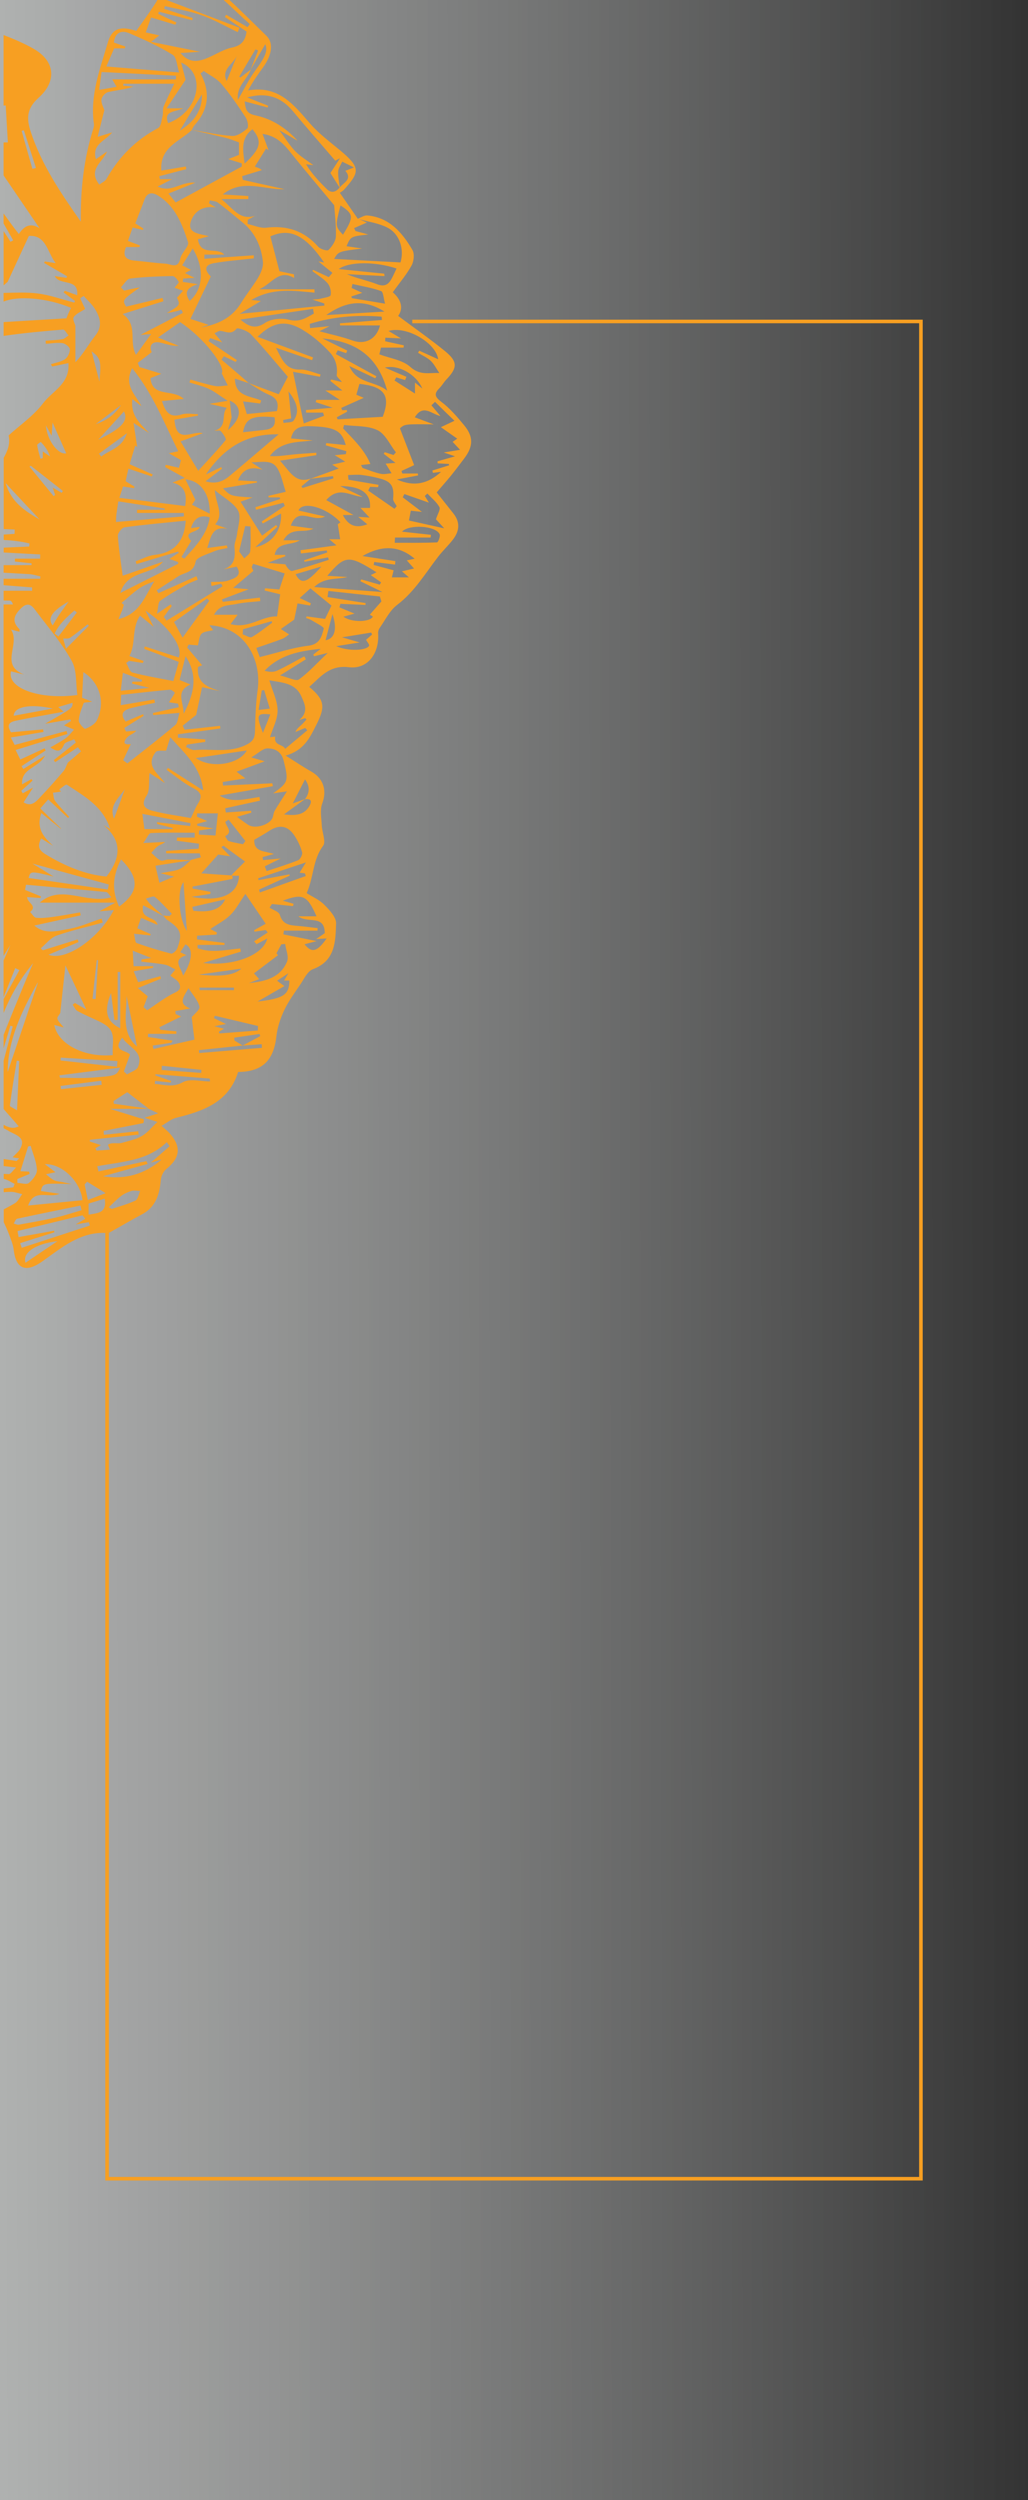 <svg width="288" height="700" viewBox="0 0 288 700" fill="none" xmlns="http://www.w3.org/2000/svg">
<g clip-path="url(#clip0_309_1207)">
<rect width="288" height="700" fill="url(#paint0_linear_309_1207)" fill-opacity="0.8"/>
<path d="M30 342V610H258V90H115.5" stroke="#F79F21" stroke-miterlimit="10"/>
<g filter="url(#filter0_i_309_1207)">
<path d="M105.927 175.292C105.891 174.806 106.085 174.222 106.363 173.821C107.927 171.607 109.176 168.944 111.248 167.375C116.134 163.678 119.14 158.534 122.764 153.852C124.049 152.185 125.601 150.75 126.886 149.084C128.704 146.725 128.995 144.244 127.019 141.763C125.443 139.793 123.879 137.799 122.34 135.865C123.782 134.174 125.116 132.679 126.377 131.134C127.625 129.59 128.813 127.997 130.013 126.416C132.595 123.023 132.716 120.323 130.049 117.088C128.086 114.704 126.013 112.284 123.564 110.448C121.6 108.976 121.697 108.076 123.188 106.58C123.879 105.887 124.364 104.975 125.055 104.258C128.183 100.974 128.268 99.247 124.692 96.328C120.546 92.948 116.146 89.883 111.551 86.453C113.188 84.167 112.23 81.747 110.036 79.825C111.891 77.247 113.855 74.949 115.297 72.346C115.952 71.179 116.17 69.075 115.552 68.004C112.691 63.116 109.091 58.896 102.921 58.324C102.072 58.251 101.151 58.883 100.266 59.248C100.254 59.248 100.242 59.236 100.23 59.236C98.63 56.938 97.042 54.639 95.199 51.976C95.369 51.854 95.999 51.538 96.423 51.064C100.751 46.224 101.078 44.922 95.344 40.143C92.447 37.735 89.368 35.461 86.92 32.651C82.314 27.361 78.071 21.803 69.501 23.324C70.798 20.891 72.252 18.873 73.707 16.854C76.228 13.351 76.677 10.019 74.665 8.049C69.864 3.355 65.113 -1.4 60.07 -5.815C58.13 -7.518 55.548 -8.685 53.076 -9.524C49.245 -10.813 47.039 -9.463 45.645 -5.718C45.063 -4.173 44.493 -2.568 43.62 -1.194C41.948 1.445 40.069 3.951 38.166 6.675C33.729 5.13 31.353 6.042 30.262 9.727C28.056 17.243 25.159 24.601 26.311 32.7C26.383 33.223 26.213 33.819 26.044 34.342C23.486 42.575 22.529 51.039 22.65 60.075C16.965 51.964 11.655 44.132 8.625 34.938C7.364 31.131 7.449 28.371 10.891 25.294C15.668 21.013 15.801 15.334 9.425 11.661C6.758 10.129 3.897 8.937 1 7.806V27.568C1.206 27.556 1.4 27.532 1.606 27.519C1.8 30.973 1.994 34.415 2.2 37.869C1.8 37.869 1.4 37.881 1 37.881V47.111C4.358 52.037 7.74 57.011 11.085 61.912C8.782 60.44 6.94 60.963 5.279 63.529C3.776 61.62 2.382 59.698 1 57.765V60.562C1.097 60.732 1.206 60.914 1.303 61.097C2.103 62.495 2.903 63.894 3.703 65.293C3.449 65.426 3.194 65.56 2.939 65.694C2.333 64.684 1.655 63.699 1.012 62.702V77.904C1.436 77.527 1.849 77.162 2.152 76.894C4.127 72.614 6.055 68.467 8.091 64.052C12.989 63.736 13.267 68.722 15.607 71.677C14.589 71.519 13.57 71.361 12.552 71.203C12.492 71.337 12.419 71.471 12.358 71.604C14.504 72.857 16.649 74.097 18.795 75.35C18.746 75.496 18.686 75.654 18.637 75.8C17.643 75.654 16.662 75.508 15.34 75.301C16.71 78.099 22.068 75.727 21.643 80.665C20.334 80.19 19.268 79.813 18.189 79.424C18.055 79.57 17.934 79.716 17.801 79.862C18.868 80.665 19.947 81.467 21.013 82.27C20.941 82.416 20.868 82.562 20.795 82.72C17.352 81.832 13.958 80.579 10.455 80.154C7.558 79.789 4.467 79.935 1 80.008V82.452C4.964 80.725 13.28 81.394 19.91 84.204C19.631 84.763 19.352 85.31 19.11 85.87C18.843 86.466 18.625 87.086 18.613 87.122C12.673 87.475 6.976 87.815 1.012 88.18L1.012 92.047C6.528 91.245 12.091 90.734 17.655 90.272C18.128 90.236 18.686 91.342 19.207 91.926C18.637 92.291 18.104 92.874 17.486 92.972C15.934 93.227 14.346 93.264 12.783 93.397C12.807 93.689 12.831 93.969 12.843 94.261C14.407 94.164 15.983 93.86 17.51 94.066C18.298 94.176 19.547 95.161 19.571 95.781C19.595 96.73 18.977 98.055 18.201 98.578C17.086 99.344 15.595 99.539 14.261 99.977C14.383 100.196 14.492 100.402 14.613 100.621C16.067 100.317 17.522 100.001 19.171 99.66C19.643 105.462 14.649 107.505 12.091 110.885C9.425 114.412 5.582 117.039 2.418 119.909C2.94 122.305 2.091 124.287 1.036 126.184V146.129C2.067 146.178 3.097 146.214 4.127 146.263C4.115 146.664 4.091 147.066 4.079 147.467C3.073 147.54 2.055 147.601 1.036 147.674V149.169C3.461 149.303 5.873 149.571 8.249 150.155C8.237 150.446 8.213 150.726 8.2 151.018C5.812 151.127 3.424 151.237 1.036 151.334V152.684C4.443 152.866 7.861 153.049 11.267 153.231C11.255 153.62 11.255 154.022 11.243 154.411C8.891 154.411 6.54 154.411 4.188 154.411C4.176 154.679 4.176 154.946 4.164 155.214C5.728 155.384 7.279 155.542 8.843 155.712C8.843 155.883 8.843 156.065 8.831 156.235C6.237 156.235 3.618 156.235 1.012 156.235V158.339C3.388 158.485 5.764 158.594 8.14 158.74C9.207 158.801 10.249 159.154 11.304 159.373C11.291 159.592 11.279 159.823 11.279 160.042C7.861 160.042 4.431 160.042 1.012 160.042V161.842C3.667 162.048 6.334 162.255 8.988 162.462C8.988 162.778 9 163.082 9 163.398C6.346 163.398 3.667 163.398 1.012 163.398V166.122C1.606 166.135 2.2 166.147 2.782 166.159C3.073 166.171 3.352 166.426 3.63 167.241C2.758 167.241 1.885 167.241 1 167.241V265.651C1.618 264.629 2.249 263.608 2.903 262.586C2.297 264.046 1.642 265.481 1 266.916V277.204C2.091 274.492 3.182 271.768 4.273 269.056C4.661 269.239 5.049 269.433 5.437 269.616C3.958 272.315 2.479 275.015 1.012 277.715V281.631C2.94 276.791 5.606 272.133 9.291 267.645C8.164 270.297 7.364 272.121 6.6 273.981C4.721 278.566 2.818 283.139 1.012 287.748L1.012 291.53C1.642 289.414 2.273 287.298 2.903 285.182C3.121 285.243 3.34 285.304 3.57 285.377C2.721 288.587 1.861 291.798 1.012 295.008V308.52C2.406 310.113 3.837 311.706 5.243 313.348C3.715 314.15 2.358 313.676 1.012 312.922V313.883C1.449 314.126 1.921 314.321 2.333 314.588C4.043 315.731 7.703 316.266 5.497 319.915C5.109 320.547 4.467 321.034 3.533 322.019C3.655 322.043 4.515 322.177 5.376 322.323C5.134 322.566 4.891 322.809 4.649 323.053C3.291 322.858 2.176 322.688 1.024 322.505V324.475C2.139 324.597 3.243 324.719 4.515 324.877C3.594 325.728 3 326.75 2.43 326.737C1.97 326.725 1.497 326.677 1.036 326.664V328.087C2.091 328.245 3.073 328.987 4.091 329.462C3.982 329.778 3.861 330.094 3.752 330.41C2.843 330.532 1.933 330.641 1.036 330.763V331.797C1.788 331.748 2.539 331.663 3.291 331.699C4.285 331.76 5.255 332.113 6.225 332.344C5.546 333.207 5.049 334.363 4.176 334.886C3.158 335.494 2.091 336.041 1.048 336.6V340.188C1.545 341.27 2.067 342.353 2.479 343.471C3.012 344.919 3.655 346.39 3.837 347.898C4.491 353.505 7.388 354.332 11.873 351.157C17.255 347.351 22.589 342.693 30.008 343.228C30.505 343.265 31.05 342.876 31.535 342.608C34.25 341.1 36.917 339.495 39.669 338.06C43.633 335.992 44.699 332.453 45.051 328.367C45.148 327.297 45.754 325.971 46.566 325.327C50.53 322.153 50.882 319.003 47.427 315.196C46.99 314.71 46.457 314.309 45.245 313.202C46.845 312.302 47.984 311.305 49.294 310.976C56.93 309.103 64.058 306.647 66.713 298.134C73.501 298.073 76.689 294.899 77.428 288.174C77.707 285.693 78.531 283.175 79.598 280.901C80.786 278.36 82.483 276.049 84.071 273.726C85.15 272.145 86.132 269.92 87.659 269.36C93.963 267.037 93.987 261.601 94.157 256.542C94.217 254.815 92.302 252.772 90.847 251.313C89.465 249.914 87.526 249.087 85.914 248.066C87.95 243.444 87.599 238.677 90.52 234.81C91.381 233.667 90.229 231.04 90.144 229.094C90.059 227.051 89.599 224.789 90.266 222.989C91.635 219.316 90.678 215.96 87.114 213.965C84.98 212.773 82.956 211.387 80.022 209.551C85.186 208.091 86.799 204.552 88.641 200.904C91.138 195.979 91.053 193.984 86.641 190.323C89.853 187.466 92.314 184.133 97.769 184.814C103.03 185.459 106.351 180.862 105.927 175.292ZM6.055 34.646C6.261 34.585 6.479 34.524 6.685 34.464C7.812 37.99 8.952 41.517 10.079 45.044C9.74 45.117 9.413 45.19 9.073 45.263C8.067 41.724 7.061 38.185 6.055 34.646ZM104.242 175.657C103.66 176.168 103.066 176.678 102.545 177.141C102.872 177.736 103.551 178.478 103.393 178.807C102.751 180.144 97.575 180.436 94.193 178.916C96.751 178.515 98.399 178.247 100.763 177.87C98.957 177.347 97.842 177.019 95.817 176.435C99.126 175.9 101.551 175.499 103.987 175.11C104.084 175.292 104.169 175.474 104.242 175.657ZM71.44 202.57C71.392 204.516 71.064 205.489 69.004 206.522C64.24 208.906 59.343 207.593 54.53 208.006C53.754 208.079 52.918 207.471 52.106 207.167C52.203 206.936 52.3 206.705 52.397 206.474C54.094 206.218 55.803 205.975 57.5 205.72C57.5 205.489 57.488 205.258 57.488 205.027C54.942 204.868 52.397 204.698 49.851 204.54C49.839 204.224 49.827 203.908 49.827 203.592C53.791 203.044 57.767 202.497 61.731 201.95C61.706 201.707 61.67 201.463 61.646 201.22C58.337 201.585 55.039 201.95 51.73 202.315C51.548 201.938 51.366 201.561 51.172 201.184C52.445 200.162 53.718 199.153 54.955 198.168C55.439 195.906 55.997 193.291 56.615 190.396C58.118 190.725 59.876 191.114 61.646 191.503C58.3 190.433 55.112 189.338 55.452 184.887C55.476 184.608 56.361 184.401 56.627 184.267C55.258 182.65 53.851 180.971 52.433 179.305C52.566 179.026 52.7 178.758 52.833 178.478C53.791 178.551 54.761 178.636 55.439 178.697C55.755 177.566 55.755 176.156 56.458 175.45C57.136 174.757 58.53 174.757 59.718 174.429C59.512 174.161 59.1 173.614 58.652 173.042C69.113 173.687 73.246 183.148 72.192 191.077C71.671 194.884 71.525 198.739 71.44 202.57ZM73.998 191.211C74.483 192.792 74.968 194.361 75.586 196.392C74.301 196.55 73.501 196.647 72.446 196.781C72.774 194.775 73.052 193.048 73.331 191.309C73.549 191.272 73.78 191.248 73.998 191.211ZM75.731 198.022C75.101 199.578 74.519 201.038 73.659 203.202C71.707 198.107 71.937 197.608 75.731 198.022ZM56.942 219.34C53.197 216.945 50.13 214.975 47.051 213.004C46.93 213.187 46.796 213.369 46.675 213.552C49.136 215.279 51.451 217.297 54.106 218.647C56.385 219.815 56.761 220.934 55.464 223.001C54.761 224.12 54.288 225.373 53.476 227.051C49.96 226.406 46.251 225.92 42.663 224.995C40.614 224.473 39.354 223.378 41.075 220.751C42.02 219.316 41.62 216.993 41.899 214.439C43.815 215.68 45.014 216.458 46.215 217.237C44.396 214.598 40.59 212.518 43.608 208.566C44.057 207.982 45.633 208.261 46.542 208.152C46.76 207.459 47.124 206.279 47.706 204.406C51.888 209.161 56.167 212.603 56.942 219.34ZM69.137 208.116C67.185 211.837 59.415 213.43 54.845 210.244C60.07 209.478 64.7 208.784 69.137 208.116ZM52.348 258.646C50.13 255.472 49.512 247.251 51.415 244.989C51.718 249.586 52.045 254.268 52.348 258.646ZM63.112 249.805C61.731 252.687 58.87 253.563 54.166 252.991C54.07 252.638 53.961 252.273 53.864 251.921C56.833 251.24 59.803 250.571 63.112 249.805ZM51.306 271.184C50.772 268.91 48.081 266.733 52.215 265.432C51.536 265.104 51.075 264.885 50.481 264.593C50.991 263.815 51.475 263.097 51.948 262.404C54.179 263.462 53.973 266.818 51.306 271.184ZM67.634 269.202C65.561 271.026 62.3 271.525 55.657 270.868C59.73 270.297 63.803 269.737 67.634 269.202ZM48.021 276.414C45.669 277.715 43.499 279.357 41.245 280.865C40.905 280.573 40.566 280.281 40.214 279.989C40.626 278.907 41.051 277.824 41.39 276.937C40.626 276.316 39.802 275.648 38.59 274.65C41.136 273.617 43.111 272.826 45.075 272.023C45.027 271.792 44.978 271.549 44.93 271.318C42.978 271.853 41.014 272.376 38.699 273.009C38.323 272.084 37.947 271.136 37.45 269.932C39.487 269.579 41.172 269.275 42.869 268.983C42.881 268.825 42.881 268.667 42.893 268.521C41.184 268.521 39.463 268.521 37.426 268.521C37.341 266.964 37.269 265.712 37.184 264.167C38.929 264.86 40.336 265.42 42.372 266.223C41.111 266.405 40.408 266.514 39.705 266.612C39.657 266.818 39.62 267.025 39.572 267.232C41.79 267.512 44.033 267.67 46.227 268.095C47.245 268.29 48.166 268.983 49.136 269.445C48.53 270.175 47.924 270.892 47.718 271.136C48.493 271.805 49.791 272.4 50.215 273.386C51.075 275.319 49.354 275.672 48.021 276.414ZM55.888 274.517C59.112 274.517 62.325 274.517 65.549 274.517C65.549 274.748 65.549 274.991 65.549 275.222C62.349 275.222 59.149 275.222 55.948 275.222C55.924 274.991 55.9 274.76 55.888 274.517ZM32.977 283.552C32.977 279.077 32.977 274.614 32.977 270.138C33.22 270.138 33.45 270.138 33.693 270.138C33.693 275.356 33.693 280.561 33.693 285.912C29.741 283.978 29.062 281.096 31.111 276C31.426 278.505 31.741 281.047 32.056 283.577C32.371 283.565 32.675 283.552 32.977 283.552ZM35.462 276.827C36.432 281.546 37.414 286.264 38.396 291.032C33.923 287.116 35.462 281.789 35.462 276.827ZM49.681 263.486C49.439 264.155 48.384 265.116 47.936 264.994C44.663 264.167 41.426 263.17 38.263 262.027C37.838 261.869 37.826 260.58 37.523 259.424C39.402 259.619 40.748 259.765 42.093 259.911C42.13 259.789 42.166 259.668 42.214 259.534C41.051 259.023 39.875 258.512 38.481 257.904C38.808 256.98 39.123 256.092 39.511 254.985C41.172 255.691 42.614 256.311 44.142 256.956C43.669 254.438 39.123 255.606 40.105 251.459C42.19 252.553 43.996 253.502 45.79 254.438C46.13 254.827 46.421 255.265 46.833 255.545C50.688 258.135 51.197 259.388 49.681 263.486ZM45.742 254.414C44.59 253.404 43.414 252.419 42.299 251.361C41.754 250.838 41.33 250.182 40.857 249.586C41.705 249.403 42.93 248.759 43.354 249.099C45.087 250.522 46.566 252.237 48.142 253.842C47.936 254.049 47.718 254.256 47.512 254.462C46.906 254.426 46.299 254.389 45.693 254.353C45.706 254.377 45.718 254.39 45.742 254.414ZM33.365 251.836C31.317 247.397 31.486 243.396 33.911 238.616C39.148 243.846 38.99 247.774 33.365 251.836ZM44.651 245.159C44.263 243.517 43.948 242.155 43.548 240.392C47.002 239.857 50.227 239.358 53.439 238.859C52.421 239.723 51.488 240.793 50.312 241.316C48.942 241.924 47.33 241.997 44.942 242.484C46.542 242.873 47.293 243.055 48.784 243.432C47.063 244.137 46.008 244.587 44.651 245.159ZM56.397 242.52C58.033 240.696 59.549 239.018 61.124 237.254C62.179 237.412 63.379 237.583 64.494 237.753C63.609 236.853 62.809 236.026 62.009 235.199C62.215 235.053 62.409 234.919 62.615 234.773C63.379 235.345 64.143 235.941 64.919 236.5C66.155 237.412 67.404 238.3 68.652 239.2C67.573 240.282 66.482 241.353 65.403 242.435C65.197 242.642 65.004 242.873 64.809 243.104C61.961 242.921 59.136 242.715 56.397 242.52ZM55.645 235.612C52.603 235.831 49.56 236.038 46.53 236.257C46.542 236.476 46.554 236.695 46.566 236.914C49.694 236.914 52.821 236.914 55.948 236.914C56.057 237.291 56.154 237.655 56.264 238.032C55.367 238.264 54.47 238.507 53.573 238.738C53.536 238.762 53.512 238.799 53.476 238.823C51.391 238.75 49.306 238.653 47.221 238.641C46.469 238.641 45.548 239.2 44.978 238.92C43.996 238.434 43.233 237.51 42.384 236.768C43.002 236.123 43.548 235.381 44.251 234.883C44.833 234.469 45.621 234.335 46.275 233.715C44.59 233.8 42.917 233.898 40.129 234.044C41.148 232.669 41.669 231.283 42.263 231.246C46.348 231.052 50.457 231.149 54.554 231.149C54.554 231.599 54.542 232.061 54.542 232.511C52.894 232.511 51.245 232.511 49.597 232.511C49.56 232.803 49.536 233.095 49.5 233.387C51.585 233.667 53.669 233.946 55.755 234.226C55.73 234.676 55.694 235.138 55.645 235.612ZM64.082 233.484C63.646 233.338 63.403 232.596 63.076 232.122C65.428 230.894 63.306 229.447 63.125 228.097C63.428 227.89 63.743 227.695 64.046 227.489C65.61 229.483 67.185 231.478 68.749 233.472C68.531 233.776 68.313 234.068 68.082 234.372C66.749 234.092 65.379 233.898 64.082 233.484ZM60.373 231.94C58.676 231.842 57.197 231.757 55.718 231.672C55.742 231.295 55.755 230.906 55.779 230.529C56.809 230.383 57.84 230.225 59.755 229.945C57.682 229.605 56.482 229.398 55.294 229.203C55.258 229.033 55.233 228.863 55.209 228.693C56.009 228.461 56.821 228.23 58.033 227.878C56.821 227.355 55.997 227.014 55.185 226.662C55.197 226.345 55.209 226.041 55.221 225.725C56.967 225.725 58.7 225.725 61.04 225.725C60.822 227.768 60.627 229.593 60.373 231.94ZM39.875 225.859C44.542 226.759 48.942 227.61 53.354 228.461C53.33 228.741 53.306 229.009 53.282 229.288C50.178 228.924 47.075 228.559 43.96 228.194C43.984 228.364 44.008 228.534 44.045 228.705C45.487 229.07 46.942 229.447 48.384 229.811C48.36 229.921 48.348 230.03 48.324 230.14C45.815 230.14 43.305 230.14 40.457 230.14C40.275 228.863 40.093 227.489 39.875 225.859ZM31.947 227.233C30.456 223.597 33.244 221.408 34.965 218.976C33.959 221.724 32.953 224.485 31.947 227.233ZM35.584 204.504C36.238 203.762 37.414 203.482 38.19 202.57C37.22 202.643 36.263 202.716 35.305 202.801C35.135 202.485 34.978 202.156 34.808 201.84C36.614 200.697 38.432 199.554 40.239 198.423C40.19 198.265 40.129 198.119 40.069 197.961C38.469 198.642 36.869 199.323 35.22 200.028C33.535 197.997 34.456 196.842 36.59 196.283C38.844 195.687 41.136 195.261 43.414 194.762C43.354 194.458 43.293 194.154 43.233 193.85C40.142 194.373 37.063 194.896 33.802 195.443C33.838 194.641 33.887 193.583 33.935 192.549C38.663 192.026 43.136 191.503 47.621 191.09C48.069 191.053 49.015 191.917 48.978 191.99C48.53 192.877 47.948 193.692 47.33 194.629C48.093 194.75 49.003 194.884 49.9 195.018C49.96 195.346 50.021 195.687 50.094 196.015C47.669 196.55 45.245 197.097 42.833 197.632C42.869 197.827 42.905 198.034 42.942 198.228C45.209 198.034 47.475 197.827 50.3 197.584C49.875 198.861 49.839 200.393 49.063 201.038C44.699 204.723 40.166 208.201 35.681 211.74C35.293 211.448 34.893 211.156 34.505 210.852C35.196 209.392 35.899 207.921 36.65 206.328C35.062 206.62 34.153 206.133 35.584 204.504ZM40.226 183.063C39.026 182.65 37.826 182.224 36.238 181.677C38.141 178.272 36.796 173.991 39.22 170.367C40.626 171.51 41.584 172.288 43.051 173.492C42.069 171.546 41.402 170.245 40.748 168.956C47.56 173.553 51.379 179.39 50.069 182.09C46.918 181.069 43.742 180.023 40.566 178.989C40.505 179.22 40.457 179.439 40.396 179.67C43.56 180.862 46.724 182.054 50.081 183.319C49.597 185.009 49.184 186.468 48.566 188.682C44.748 187.928 40.869 187.295 37.087 186.298C36.335 186.103 35.923 184.547 35.353 183.61C35.632 183.416 35.899 183.221 36.178 183.027C37.463 183.221 38.748 183.416 40.02 183.623C40.093 183.44 40.154 183.258 40.226 183.063ZM24.529 172.823C24.65 172.945 24.771 173.054 24.904 173.176C22.904 175.195 20.904 177.214 18.504 179.621C18.177 178.466 17.934 177.639 17.692 176.8C18.358 176.727 19.171 176.885 19.656 176.557C21.34 175.401 22.916 174.076 24.529 172.823ZM16.383 176.192C16.019 175.937 15.668 175.669 15.304 175.414C16.468 172.775 18.662 170.865 20.831 168.932C21.074 169.102 21.304 169.284 21.547 169.455C19.825 171.704 18.104 173.942 16.383 176.192ZM44.384 164.079C44.227 163.812 44.057 163.544 43.899 163.277C45.936 161.963 47.972 160.65 49.997 159.324C51.73 158.193 54.227 158.412 54.797 155.262C55.027 154.01 58.118 153.171 59.997 152.356C61.161 151.845 62.482 151.723 63.743 151.431C63.67 151.188 63.609 150.933 63.537 150.69C61.828 150.921 60.118 151.164 58.045 151.444C59.1 148.476 59.282 145.181 63.779 146.068C62.785 145.716 61.791 145.351 60.276 144.803C62.822 141.982 60.47 139.161 60.167 135.22C62.846 137.482 65.561 138.844 66.725 141.033C67.622 142.724 66.64 145.46 66.385 147.71C66.252 148.902 65.597 150.082 65.694 151.225C65.925 153.961 65.84 156.332 62.603 157.427C63.791 157.172 64.979 156.916 66.3 156.637C68.046 159.312 65.537 159.944 64.106 160.479C62.603 161.051 60.797 160.832 59.124 160.954C59.161 161.331 59.197 161.696 59.246 162.073C60.143 161.854 61.052 161.635 61.949 161.416C62.082 161.659 62.228 161.902 62.361 162.146C57.124 165.356 51.888 168.567 46.663 171.777C46.396 171.425 46.142 171.084 45.875 170.732C46.615 169.722 47.366 168.713 48.106 167.691C48.009 167.533 47.924 167.375 47.827 167.217C46.869 167.874 45.899 168.542 43.948 169.892C44.36 168.08 44.263 166.67 44.869 166.232C47.172 164.554 49.681 163.155 52.166 161.732C53.185 161.148 54.312 160.759 55.403 160.285C55.282 159.969 55.148 159.653 55.027 159.336C51.451 160.917 47.912 162.498 44.384 164.079ZM53.5 145.874C54.312 143.052 56.154 142.006 58.761 142.858C58.021 147.771 54.688 151.006 51.645 154.423C51.379 154.265 51.112 154.095 50.833 153.937C51.73 152.453 52.627 150.981 53.56 149.461C51.003 146.64 55.524 147.26 55.936 145.521C55.221 145.63 54.506 145.728 53.5 145.874ZM57.682 130.842C62.676 123.4 69.137 119.362 78.059 119.605C73.101 123.825 68.773 127.534 64.397 131.195C62.591 132.715 60.603 133.652 57.585 132.752C59.524 131.28 60.858 130.259 62.203 129.225C62.118 129.079 62.046 128.933 61.961 128.787C60.591 129.456 59.197 130.125 57.682 130.842ZM48.869 115.507C51.027 115.142 53.233 114.765 55.439 114.376C55.451 114.242 55.452 114.096 55.464 113.962C53.936 113.962 52.3 113.585 50.918 114.035C47.512 115.142 46.336 113.281 45.366 110.29C47.281 110.107 49.039 109.925 51.488 109.694C48.409 106.763 42.663 109.438 42.142 103.868C42.833 103.589 43.645 103.26 45.196 102.652C42.651 101.874 40.857 101.327 39.063 100.767C38.905 100.378 38.748 99.989 38.59 99.6C39.887 98.603 41.172 97.605 42.517 96.584C41.62 94.93 42.578 93.397 44.857 93.908C46.53 94.285 48.142 94.954 50.057 94.82C48.336 94.139 46.615 93.446 44.251 92.498C46.663 90.807 48.603 89.457 50.445 88.18C57.088 92.534 63.282 100.621 62.118 102.555C62.749 103.82 63.282 104.866 63.816 105.911C62.628 105.984 61.379 106.301 60.24 106.082C57.912 105.632 55.633 104.89 53.33 104.27C53.245 104.537 53.172 104.817 53.088 105.085C54.882 105.656 56.748 106.057 58.446 106.848C60.094 107.614 61.549 108.782 63.791 110.217C61.828 110.545 60.749 110.715 58.676 111.068C60.712 111.542 61.828 111.798 63.573 112.199C61.779 113.974 63.985 117.562 59.961 118.632C60.603 118.632 61.525 118.365 61.828 118.681C62.494 119.386 63.476 120.894 63.234 121.198C60.979 123.983 58.494 126.574 55.536 129.809C53.633 126.634 52.239 124.324 50.591 121.587C52.918 120.736 54.882 120.019 56.846 119.289C53.9 118.474 49.391 122.597 48.869 115.507ZM57.245 70.461C57.258 70.072 57.27 69.671 57.27 69.281C59.124 69.281 60.979 69.281 62.834 69.281C60.712 66.983 56.227 69.914 55.439 65.001C56.227 64.77 57.003 64.551 58.518 64.113C55.476 63.407 52.082 63.225 53.669 59.479C54.797 56.828 57.233 55.588 60.446 56.086C59.815 55.697 59.185 55.308 58.555 54.919C58.627 54.639 58.712 54.372 58.785 54.092C59.549 54.299 60.482 54.286 61.064 54.736C63.452 56.536 65.755 58.458 68.058 60.367C71.501 63.213 73.21 67.044 73.659 71.349C73.804 72.723 73.113 74.341 72.386 75.605C70.968 78.025 69.149 80.215 67.682 82.61C65.428 86.32 62.155 88.654 56.167 89.725C57.015 89.433 57.864 89.141 58.446 88.946C56.373 88.278 54.7 87.73 53.342 87.292C55.488 82.841 57.258 79.144 59.052 75.411C57.161 73.538 57.343 72.127 59.961 71.677C63.634 71.033 67.379 70.765 71.089 70.34C71.089 70.048 71.101 69.756 71.101 69.476C66.495 69.78 61.876 70.121 57.245 70.461ZM105.454 103.345C101.66 101.278 97.866 99.198 94.072 97.131C94.254 96.778 94.435 96.438 94.617 96.085C95.405 96.353 96.181 96.608 96.969 96.876C97.078 96.632 97.187 96.401 97.284 96.158C95.235 95.161 93.187 94.164 90.314 92.753C99.151 93.58 105.721 97.24 108.473 107.395C105.006 104.549 99.999 105.559 97.866 100.475C100.593 101.764 102.86 102.847 105.127 103.917C105.236 103.722 105.345 103.528 105.454 103.345ZM92.387 96.644C93.878 98.25 94.69 100.536 94.326 103.005C94.254 103.467 95.09 104.063 95.805 104.975C94.532 104.671 93.66 104.464 92.787 104.258C92.714 104.391 92.629 104.525 92.556 104.659C93.454 105.376 94.35 106.082 95.926 107.334C94.06 107.334 93.078 107.334 91.15 107.334C92.726 108.356 93.502 108.867 95.187 109.961C92.338 109.961 90.472 109.961 88.617 109.961C88.556 110.168 88.496 110.387 88.435 110.594C89.696 111.007 90.956 111.421 93.187 112.15C90.096 112.418 87.914 112.6 85.72 112.795C85.732 113.038 85.744 113.281 85.756 113.524C87.344 113.524 88.92 113.524 90.508 113.524C90.605 113.816 90.69 114.108 90.787 114.412C88.702 115.203 86.617 115.981 85.114 116.553C84.071 111.579 83.114 107.006 82.083 102.093C84.532 102.543 87.077 103.017 89.611 103.491C89.684 103.272 89.744 103.066 89.817 102.847C87.902 102.36 85.974 101.412 84.083 101.473C80.289 101.594 79.138 99.065 77.319 95.355C81.259 96.718 84.35 97.775 87.429 98.846C87.514 98.59 87.611 98.323 87.696 98.067C82.738 96.231 77.78 94.382 72.168 92.303C76.434 88.083 80.12 87.536 84.786 90.357C87.599 92.035 90.168 94.249 92.387 96.644ZM107.503 125.053C108.448 125.783 109.382 126.513 110.8 127.607C109.515 127.692 108.715 127.753 108.036 127.802C108.642 128.775 109.163 129.638 109.697 130.502C108.679 130.575 107.6 130.879 106.642 130.66C104.933 130.295 103.296 129.626 101.636 129.042C101.49 128.994 101.418 128.69 101.139 128.203C102.278 128.082 103.272 127.972 103.769 127.911C102.181 124.056 99.078 121.052 96.12 117.951C96.217 117.635 96.302 117.307 96.399 116.99C99.563 117.404 103.054 117.124 105.769 118.45C107.963 119.52 109.236 122.512 110.921 124.652C110.703 124.908 110.473 125.151 110.254 125.394C109.43 125.126 108.606 124.871 107.794 124.603C107.697 124.749 107.6 124.908 107.503 125.053ZM103.539 142.906C102.302 142.833 101.648 142.785 100.351 142.712C101.442 143.6 102.036 144.086 102.909 144.791C99.696 145.995 97.599 145.205 96.048 142.189C96.969 142.189 97.769 142.189 99.017 142.189C96.326 140.717 94.084 139.489 91.393 138.017C94.957 133.931 98.217 136.947 101.624 137.118C99.769 136.23 97.914 135.354 95.284 134.089C101.321 134.102 103.987 136.254 103.648 140.207C102.872 140.207 102.084 140.207 100.981 140.207C101.854 141.119 102.496 141.8 103.539 142.906ZM78.738 141.787C78.98 146.275 76.447 150.142 71.537 151.213C73.598 149.291 75.659 147.382 77.719 145.46C77.586 145.302 77.465 145.144 77.331 144.998C75.84 146.141 74.349 147.272 73.428 147.978C71.331 144.67 69.392 141.629 67.391 138.467C68.131 138.212 69.149 137.847 70.761 137.288C64.603 136.911 64.603 136.911 62.47 134.71C65.864 134.138 68.919 133.615 71.986 133.104C71.986 132.995 71.974 132.873 71.974 132.764C70.276 132.679 68.579 132.593 66.664 132.508C68.07 129.115 70.374 128.605 73.598 129.517C72.834 129.018 72.07 128.519 70.422 127.449C73.646 127.364 76.204 126.695 77.683 129.091C78.859 130.988 79.259 133.384 80.047 135.695C78.095 136.157 76.641 136.497 75.186 136.838C75.21 136.984 75.222 137.118 75.234 137.263C76.289 137.263 77.331 137.263 78.386 137.263C78.422 137.409 78.459 137.555 78.495 137.713C76.18 138.492 73.852 139.258 71.537 140.036C71.598 140.267 71.671 140.486 71.731 140.717C74.289 140.073 76.847 139.416 79.404 138.771C79.538 139.051 79.671 139.343 79.792 139.623C77.635 141.094 75.477 142.554 73.319 144.025C73.416 144.208 73.525 144.39 73.622 144.572C75.343 143.612 77.053 142.7 78.738 141.787ZM68.689 145.29C69.186 145.326 69.683 145.363 70.18 145.399C70.18 147.734 70.313 150.082 70.095 152.404C70.034 153.098 69.016 153.706 68.434 154.35C68.01 153.779 67.585 153.219 67.173 152.648C66.931 152.307 66.725 151.954 66.992 152.38C67.695 149.486 68.192 147.394 68.689 145.29ZM84.774 134.624C84.665 134.479 84.544 134.32 84.435 134.174C85.296 133.469 86.156 132.752 87.017 132.046C89.114 131.803 91.211 131.548 93.296 131.304C93.332 131.511 93.381 131.718 93.417 131.925C90.544 132.812 87.659 133.725 84.774 134.624ZM87.017 132.034C87.041 132.01 87.077 131.985 87.102 131.961C82.75 133.542 81.247 130.027 78.434 126.987C82.253 126.403 85.429 125.929 88.617 125.443C88.617 125.212 88.629 124.993 88.629 124.762C86.386 124.932 84.144 125.029 81.913 125.272C79.816 125.491 77.744 125.856 75.586 125.686C78.81 121.454 83.283 121.867 87.659 121.32C85.647 121.125 83.635 120.943 81.526 120.748C82.301 117.112 85.15 117.258 87.683 117.355C93.999 117.611 95.817 118.73 96.86 122.609C95.005 122.427 93.211 122.244 91.405 122.062C91.356 122.269 91.308 122.475 91.26 122.682C93.187 123.229 95.114 123.777 97.042 124.324C96.993 124.603 96.945 124.883 96.884 125.163C95.999 125.236 95.126 125.321 93.769 125.443C94.799 126.087 95.514 126.525 96.714 127.255C95.32 127.571 94.375 127.79 93.066 128.094C93.793 128.519 94.266 128.811 94.884 129.176C92.181 130.173 89.599 131.11 87.017 132.034ZM74.277 118.34C72.18 118.596 70.07 118.803 68.082 119.021C68.737 115.215 70.616 114.206 76.895 114.826C77.416 117.258 76.204 118.109 74.277 118.34ZM66.361 98.821C63.719 97.046 61.064 95.27 58.421 93.495C58.579 93.215 58.724 92.935 58.882 92.656C59.803 92.984 60.737 93.325 62.276 93.872C61.282 92.704 60.737 92.072 60.082 91.318C60.7 91.05 61.209 90.625 61.682 90.649C63.234 90.758 64.761 91.889 66.276 90.017C66.567 89.652 69.343 90.588 70.276 91.585C73.962 95.501 77.38 99.685 80.641 103.479C79.538 105.595 78.835 106.945 78.083 108.38C75.307 107.347 72.483 106.288 69.658 105.243C68.943 104.61 68.24 103.978 67.525 103.358C65.707 101.801 63.876 100.244 62.046 98.688C62.276 98.371 62.494 98.055 62.725 97.739C63.828 98.274 64.931 98.797 66.022 99.332C66.131 99.162 66.252 98.992 66.361 98.821ZM80.823 107.602C83.271 110.727 83.999 113.22 82.265 115.762C81.853 116.358 80.398 116.224 79.428 116.431C79.392 116.151 79.356 115.872 79.319 115.592C80.022 115.458 80.713 115.312 81.586 115.142C81.368 112.916 81.138 110.715 80.823 107.602ZM69.719 105.291C69.707 105.279 69.683 105.267 69.67 105.255C71.549 106.361 73.343 107.675 75.331 108.514C77.477 109.414 78.204 110.74 77.574 113.099C74.968 113.354 72.264 113.622 69.149 113.926C68.834 112.892 68.483 111.725 68.082 110.375C69.949 110.618 71.404 110.8 72.871 110.983C72.968 110.703 73.077 110.423 73.174 110.144C70.18 108.818 65.84 109.086 65.803 104.002C67.161 104.452 68.434 104.866 69.719 105.291ZM63.84 118.45C64.155 117.38 64.47 116.322 64.894 114.899C64.773 113.804 64.579 112.102 64.361 110.168C67.876 111.615 67.828 115.118 63.84 118.45ZM58.773 141.836C56.785 140.839 55.282 140.085 53.779 139.319C54.166 138.747 54.542 138.176 54.724 137.908C53.888 136.181 52.979 134.308 51.96 132.217C56.154 132.594 58.87 136.266 58.773 141.836ZM78.265 163.046C77.028 162.936 75.647 162.827 74.265 162.705C74.216 162.912 74.168 163.119 74.119 163.325C75.477 163.654 76.834 163.994 78.495 164.395C78.18 166.621 77.925 168.47 77.622 170.598C73.416 170.379 69.731 174.173 64.579 172.738C65.488 171.546 65.913 170.999 66.579 170.123C64.325 170.123 62.434 170.123 59.937 170.123C61.573 167.168 64.131 167.57 66.155 167.12C68.361 166.633 70.664 166.56 72.919 166.305C72.883 165.976 72.859 165.648 72.822 165.32C69.367 165.709 65.913 166.098 62.446 166.499C62.349 166.28 62.252 166.049 62.155 165.831C64.543 164.931 66.931 164.031 69.67 162.985C68.252 162.863 67.21 162.766 65.319 162.608C67.489 160.784 69.149 159.385 70.98 157.84C71.016 157.913 70.773 157.366 70.519 156.807C70.652 156.491 70.773 156.174 70.907 155.858C73.877 156.758 76.847 157.67 79.744 158.546C79.089 160.54 78.689 161.756 78.265 163.046ZM90.023 156.624C85.986 161.258 84.35 161.744 82.811 158.765C85.114 158.084 87.368 157.403 90.023 156.624ZM76.095 171.923C76.144 172.069 76.204 172.215 76.253 172.349C74.362 173.723 72.555 175.219 70.543 176.374C70.01 176.678 68.846 175.9 67.986 175.608C68.01 175.134 68.046 174.66 68.07 174.185C70.737 173.431 73.416 172.677 76.095 171.923ZM51.148 176.533C50.178 174.757 49.487 173.492 48.748 172.154C51.33 170.318 54.663 167.959 57.997 165.587C58.215 165.782 58.433 165.989 58.652 166.183C56.288 169.455 53.924 172.714 51.148 176.533ZM51.985 181.713C55.585 187.247 54.361 192.208 51.463 197.851C51.427 194.519 49.051 191.527 53.367 189.642C52.045 189.107 51.172 188.743 50.312 188.39C50.869 186.201 51.391 184.121 51.985 181.713ZM39.826 188.39C39.778 188.548 39.729 188.694 39.669 188.852C38.82 188.852 37.96 188.852 37.111 188.852C37.075 189.034 37.038 189.205 36.99 189.387C38.335 189.715 39.669 190.044 41.875 190.591C38.772 190.907 36.553 191.138 33.826 191.418C34.044 189.618 34.226 188.086 34.42 186.371C36.408 187.113 38.117 187.757 39.826 188.39ZM71.804 179.415C74.277 178.563 76.677 177.773 79.028 176.885C79.744 176.618 80.338 176.058 80.992 175.62C80.313 175.183 79.635 174.733 78.677 174.112C79.889 173.261 81.235 172.312 82.423 171.486C82.713 170.063 83.029 168.579 83.356 166.949C84.701 167.18 85.793 167.363 86.871 167.545C86.944 167.339 87.017 167.12 87.09 166.913C86.205 166.499 85.332 166.086 83.962 165.441C85.017 164.493 85.926 163.666 86.968 162.729C89.053 164.432 90.969 166.001 92.86 167.557C92.156 169.029 91.647 170.111 91.078 171.279C89.332 171.036 87.623 170.804 85.902 170.573C85.853 170.732 85.793 170.89 85.744 171.036C86.229 171.218 86.75 171.34 87.186 171.607C88.447 172.385 90.811 173.529 90.702 173.991C90.144 176.155 89.623 178.405 86.362 178.795C81.962 179.317 77.683 180.777 72.774 181.969C72.64 181.628 72.301 180.74 71.804 179.415ZM91.199 177.262C91.866 174.769 92.496 172.361 93.138 169.941C94.605 174.246 93.696 176.849 91.199 177.262ZM106.424 165.004C106.569 165.466 106.715 165.928 106.848 166.39C105.794 167.594 104.739 168.798 103.6 170.099C103.551 170.075 104.012 170.355 104.472 170.634C103.684 172.215 98.448 172.337 96.205 170.659C97.381 170.33 98.351 170.05 99.308 169.795C97.878 169.211 96.484 168.628 95.078 168.044C95.175 167.716 95.284 167.387 95.381 167.059C97.72 167.168 100.048 167.278 102.387 167.375C102.399 167.205 102.424 167.022 102.436 166.852C98.872 166.293 95.32 165.721 91.757 165.162C91.841 164.59 91.926 164.031 91.999 163.459C96.811 163.994 101.624 164.505 106.424 165.004ZM106.388 161.696C104.666 161.209 102.933 160.711 101.212 160.224C101.127 160.394 101.042 160.565 100.957 160.735C102.848 161.659 104.739 162.583 107.139 163.751C100.472 163.264 94.52 162.839 88.011 162.365C90.92 159.555 94.266 160.346 97.345 159.543C95.575 159.446 93.805 159.336 91.696 159.215C96.666 153.389 97.72 153.329 105.478 158.23C104.884 158.522 104.387 158.765 103.866 159.02C104.872 159.725 105.818 160.382 106.763 161.051C106.63 161.27 106.509 161.489 106.388 161.696ZM116.17 154.435C115.467 154.581 114.885 154.703 113.964 154.897C114.63 155.639 115.188 156.26 116 157.172C114.715 157.476 113.83 157.682 112.606 157.962C113.2 158.473 113.564 158.789 114.558 159.653C112.57 159.653 111.176 159.653 109.782 159.653C109.951 158.984 110.121 158.327 110.279 157.682C108.533 157.208 106.606 156.697 104.678 156.174C104.727 155.895 104.787 155.627 104.836 155.347C106.788 155.591 108.739 155.834 110.679 156.077C110.703 155.749 110.739 155.433 110.764 155.104C107.672 154.63 104.594 154.156 101.539 153.681C107.078 150.544 111.806 150.738 116.17 154.435ZM84.192 152.052C84.229 152.356 84.265 152.66 84.302 152.964C86.714 152.684 89.114 152.404 91.526 152.112C91.575 152.307 91.635 152.489 91.684 152.684C89.526 153.414 87.356 154.143 85.198 154.873C85.235 155.007 85.271 155.153 85.308 155.287C87.514 154.873 89.72 154.472 91.914 154.058C91.975 154.289 92.035 154.508 92.108 154.739C88.714 155.81 85.332 156.977 81.889 157.853C81.295 158.011 80.386 156.965 79.95 156.004C78.604 155.895 77.271 155.785 74.992 155.591C77.283 154.727 78.616 154.229 79.95 153.73C79.913 153.608 79.889 153.475 79.853 153.353C78.907 153.353 77.95 153.353 76.931 153.353C77.756 149.619 81.344 150.872 84.011 149.279C82.241 149.279 81.114 149.279 79.404 149.279C81.574 145.302 85.15 147.443 87.781 146.02C85.78 145.752 83.792 145.485 81.465 145.168C83.489 139.598 87.623 144.427 91.053 142.614C88.156 141.958 85.889 141.447 83.623 140.936C84.714 138.139 91.538 140.073 95.381 144.244C95.126 144.414 94.884 144.597 94.629 144.767C94.847 146.105 95.054 147.443 95.296 148.975C94.593 148.975 93.744 148.975 92.217 148.975C93.102 149.717 93.478 150.033 94.266 150.69C90.69 151.188 87.441 151.614 84.192 152.052ZM123.164 147.564C123.431 148.136 122.74 149.85 122.437 149.863C118.485 150.021 114.533 149.972 110.582 149.972C110.606 149.486 110.642 148.987 110.667 148.501C113.988 148.501 117.321 148.501 120.643 148.501C120.667 148.245 120.691 147.99 120.716 147.734C118.025 147.443 115.334 147.151 112.63 146.859C114.546 144.731 122.061 145.168 123.164 147.564ZM123.104 139.975C123.455 140.632 122.582 141.97 122.134 143.393C122.449 143.745 123.201 144.56 124.449 145.922C120.716 145.095 117.77 144.439 114.57 143.733C114.74 142.858 114.909 141.958 115.091 140.985C116.158 141.106 117.079 141.204 118.206 141.325C116.267 139.854 114.546 138.54 112.824 137.239C112.982 136.935 113.139 136.631 113.285 136.327C115.491 137.105 117.697 137.872 120.158 138.735C119.758 138.078 119.382 137.47 119.006 136.862C119.249 136.631 119.491 136.412 119.734 136.181C120.897 137.446 122.316 138.54 123.104 139.975ZM110.133 137.64C110.073 138.297 110.788 139.039 111.139 139.732C110.933 139.975 110.715 140.207 110.509 140.45C108.06 138.747 105.6 137.057 103.151 135.354C103.333 135.001 103.515 134.649 103.696 134.296C104.436 134.333 105.175 134.369 105.915 134.406C105.963 134.187 106.012 133.968 106.06 133.749C103.248 133.275 100.436 132.8 97.623 132.314C97.587 131.876 97.539 131.438 97.502 131C98.751 130.976 100.011 130.83 101.236 130.976C102.969 131.183 104.703 131.523 106.388 131.973C109.673 132.825 110.461 134.187 110.133 137.64ZM127.322 115.811C125.746 116.553 124.728 117.039 123.516 117.599C125.019 118.657 126.498 119.69 128.098 120.821C127.637 121.137 127.249 121.405 126.801 121.709C127.395 122.341 127.989 122.974 128.886 123.935C127.346 124.19 126.28 124.36 124.316 124.689C125.77 125.187 126.34 125.37 127.48 125.759C125.528 126.318 124.049 126.732 122.57 127.157C122.582 127.352 122.594 127.547 122.607 127.729C123.649 127.778 124.679 127.838 125.722 127.899C125.758 128.021 125.807 128.142 125.843 128.264C124.279 128.751 122.704 129.249 121.14 129.736C121.188 129.954 121.237 130.173 121.285 130.392C122.049 130.295 122.801 130.21 123.564 130.113C120.037 133.335 116.158 134.454 111.188 132.241C113.479 131.803 115.309 131.462 117.128 131.11C117.103 130.927 117.079 130.757 117.055 130.575C115.6 130.575 114.158 130.575 112.703 130.575C112.63 130.331 112.558 130.1 112.485 129.857C113.661 129.31 114.849 128.775 116.024 128.228C114.764 124.968 113.43 121.515 112.036 117.927C113.418 116.723 113.418 116.723 121.516 116.82C119.806 116.188 118.085 115.543 116.206 114.838C118.57 111.019 120.885 113.95 123.395 114.485C122.546 113.488 121.71 112.491 120.861 111.481C121.2 111.153 121.54 110.825 121.879 110.508C123.588 112.211 125.322 113.877 127.322 115.811ZM107.224 114.692C103.103 114.923 98.836 115.166 94.569 115.409C94.496 115.215 94.435 115.02 94.363 114.826C95.32 114.303 96.278 113.792 97.236 113.269C97.211 113.111 97.175 112.953 97.151 112.795C96.726 112.819 96.302 112.856 95.89 112.88C95.793 112.661 95.684 112.43 95.587 112.211C97.708 111.262 99.83 110.314 101.902 109.39C101.515 109.219 100.751 108.903 99.83 108.514C100.121 107.492 100.411 106.471 100.702 105.486C107.66 106.179 109.527 108.745 107.224 114.692ZM118.328 106.799C117.443 106.082 117.043 105.753 116.255 105.109C116.255 106.216 116.255 106.921 116.255 108.186C114.097 106.811 112.303 105.668 110.521 104.537C110.691 104.245 110.861 103.953 111.03 103.662C111.855 103.917 112.667 104.16 113.491 104.416C113.612 104.112 113.746 103.808 113.867 103.504C111.939 102.677 110.012 101.85 107.83 100.925C111.539 100.013 116.546 102.701 118.328 106.799ZM122.752 98.59C120.91 97.751 119.188 96.973 117.455 96.182C117.346 96.377 117.225 96.584 117.115 96.778C118.315 97.52 119.649 98.092 120.667 99.028C121.613 99.916 122.219 101.181 123.079 102.445C120.413 102.263 117.77 103.272 114.946 100.731C112.776 98.773 109.248 98.335 106.278 97.204C106.266 97.228 106.448 96.511 106.739 95.319C108.63 95.319 110.848 95.319 113.067 95.319C113.091 95.112 113.103 94.906 113.127 94.687C111.382 94.31 109.648 93.933 107.903 93.543C107.915 93.215 107.939 92.887 107.951 92.546C109.176 92.607 110.4 92.656 112.352 92.753C111.006 91.95 110.121 91.415 108.848 90.661C114.012 89.141 122.243 94.139 122.752 98.59ZM106.909 86.66C106.945 86.964 106.982 87.28 107.018 87.584C103.09 87.9 99.163 88.205 95.235 88.521C95.248 88.715 95.26 88.922 95.272 89.117C98.981 89.117 102.69 89.117 106.46 89.117C105.454 93.045 102.23 94.577 98.799 93.349C95.781 92.266 92.605 91.598 89.465 90.746C90.023 90.467 90.859 90.053 92.326 89.311C90.035 89.542 88.447 89.7 86.871 89.859C86.835 89.469 86.811 89.068 86.774 88.679C93.356 86.624 100.072 86.113 106.909 86.66ZM80.871 87.511C78.822 86.964 75.889 87.28 74.18 88.448C71.501 90.26 69.561 89.372 67.355 87.475C74.131 86.478 80.919 85.48 87.696 84.483C87.768 84.921 87.841 85.359 87.926 85.797C85.768 87.001 83.901 88.314 80.871 87.511ZM107.709 85.237C102.012 85.578 96.896 85.882 91.393 86.21C96.617 82.549 101.696 81.479 107.709 85.237ZM107.879 83.024C104.266 82.428 101.43 81.954 98.581 81.479C98.533 81.321 98.484 81.151 98.436 80.993C99.32 80.701 100.205 80.421 101.49 79.996C100.315 79.46 99.405 79.047 98.508 78.621C98.581 78.257 98.666 77.88 98.739 77.515C101.43 78.135 104.181 78.561 106.763 79.497C107.406 79.728 107.454 81.577 107.879 83.024ZM111.091 73.173C110.727 73.951 110.376 74.742 109.988 75.508C109.091 77.332 108.097 78.524 105.648 77.576C102.921 76.517 99.999 75.982 97.199 74.766C100.702 74.949 104.206 75.119 107.721 75.301C107.697 75.07 107.66 74.839 107.636 74.62C103.515 74.207 99.393 73.781 94.896 73.331C97.829 71.166 105.2 71.227 111.091 73.173ZM93.126 74.389C92.787 74.791 92.447 75.192 92.108 75.593C90.629 74.912 89.162 74.219 87.696 73.538C87.635 73.66 87.574 73.781 87.526 73.915C88.968 75.022 90.593 75.958 91.769 77.296C92.472 78.099 92.847 79.606 92.629 80.64C92.52 81.163 90.763 81.358 89.744 81.65C89.332 81.771 88.896 81.759 87.562 81.893C89.211 82.428 90.023 82.695 90.835 82.963C90.847 83.158 90.872 83.364 90.884 83.559C83.32 84.301 75.756 85.043 67.088 85.882C69.501 84.434 71.21 83.413 73.101 82.282C72.495 82.209 71.901 82.148 70.41 81.978C76.531 78.451 82.35 79.424 88.12 79.935C88.108 79.619 88.108 79.315 88.096 78.998C83.259 78.998 78.422 78.998 72.616 78.998C76.35 77.32 78.107 73.295 82.41 75.836C82.398 75.496 82.386 75.143 82.362 74.803C81.138 74.547 79.925 74.292 78.289 73.939C77.477 70.826 76.604 67.494 75.743 64.186C81.174 61.729 85.465 63.748 90.799 71.483C89.938 71.325 89.344 71.215 89.199 71.191C90.338 72.139 91.732 73.27 93.126 74.389ZM108.557 61.741C112.036 63.541 113.297 67.895 112.194 71.471C105.915 71.142 99.684 70.814 93.599 70.498C94.835 68.394 94.835 68.394 101.466 67.579C99.999 67.36 98.545 67.141 97.078 66.934C98.254 64.198 98.254 64.198 103.175 63.651C101.987 63.335 100.799 63.018 99.599 62.69C99.466 62.41 99.345 62.143 99.211 61.863C100.363 61.364 101.515 60.866 102.775 60.306C102.169 60.051 101.405 59.723 100.654 59.394C103.333 60.112 106.157 60.501 108.557 61.741ZM96.084 63.724C93.914 61.389 93.902 61.328 95.393 55.515C99.127 57.971 99.175 58.725 96.084 63.724ZM93.623 55.466C93.781 57.801 94.217 61.024 94.096 64.222C94.047 65.536 93.017 67.007 92.023 67.992C91.672 68.345 89.756 67.773 89.15 67.08C85.223 62.617 80.41 61.048 74.568 61.754C72.895 61.948 71.101 61.085 69.355 60.708C69.379 60.319 69.404 59.917 69.428 59.528C70.107 59.151 70.798 58.786 71.477 58.409C67.137 59.82 65.343 56.378 62.009 53.739C65.149 53.739 67.355 53.739 69.561 53.739C69.573 53.459 69.573 53.168 69.585 52.888C67.185 52.742 64.797 52.584 62.397 52.438C68.022 47.938 73.877 51.185 79.732 50.979C75.828 50.103 71.925 49.227 68.022 48.364C67.961 48.011 67.901 47.671 67.84 47.318C69.695 46.746 71.561 46.187 73.331 45.64C73.501 45.774 73.198 45.457 72.846 45.251C72.483 45.032 72.07 44.922 71.392 44.643C72.519 42.843 73.525 41.225 74.531 39.608C74.762 39.754 74.992 39.912 75.234 40.058C74.737 38.72 74.24 37.382 73.537 35.485C77.525 36.044 79.586 38.416 81.635 40.982C85.465 45.774 89.465 50.444 93.623 55.466ZM63.5 20.697C61.852 17.365 65.488 15.893 66.434 13.461C65.464 15.869 64.482 18.277 63.5 20.697ZM71.573 11.819C71.816 11.928 72.058 12.038 72.301 12.147C71.598 13.935 70.907 15.735 70.204 17.523C69.27 18.24 68.325 18.958 67.391 19.675C67.27 19.602 67.149 19.541 67.016 19.469C68.543 16.927 70.058 14.373 71.573 11.819ZM47.099 32.481C45.742 29.015 48.845 29.429 51.33 28.334C49.427 28.334 48.409 28.334 46.663 28.334C48.675 25.318 50.409 22.716 51.997 20.332C51.597 18.788 51.221 17.328 50.736 15.504C57.815 18.508 55.936 29.173 47.099 32.481ZM56.567 24.406C56.7 28.565 54.676 31.958 50.324 34.622C52.603 30.888 54.482 27.799 56.567 24.406ZM54.542 33.004C58.433 28.663 59.015 23.859 56.179 18.556C56.482 18.325 56.773 18.107 57.076 17.875C58.749 19.055 60.724 19.979 62.009 21.487C64.507 24.418 66.701 27.641 68.822 30.864C69.367 31.691 69.719 33.564 69.27 33.965C68.107 35.011 66.422 36.166 65.016 36.069C61.234 35.826 57.488 34.974 53.718 34.354C53.997 33.892 54.203 33.381 54.542 33.004ZM70.737 34.184C73.501 37.565 73.113 39.547 68.531 43.816C68.01 39.912 67.44 36.628 70.737 34.184ZM99.175 44.886C97.769 45.433 97.26 45.628 96.751 45.822C98.799 48.23 96.254 49.094 95.199 50.468C95.005 48.996 94.678 47.513 94.738 46.041C94.775 45.093 95.478 44.18 95.878 43.256C96.702 43.67 97.539 44.083 99.175 44.886ZM82.035 29.113C85.938 33.795 89.95 38.367 93.926 42.989C94.375 42.758 94.823 42.526 95.272 42.295C94.375 43.682 93.466 45.056 92.569 46.442C93.429 47.804 94.29 49.154 95.151 50.517C95.151 50.529 95.138 50.529 95.138 50.529C94.035 51.83 92.799 52.195 91.478 50.869C89.405 48.802 87.368 46.686 85.744 43.998C86.508 44.095 87.271 44.18 87.793 44.241C86.12 42.989 84.241 41.882 82.75 40.374C81.235 38.842 80.095 36.932 78.241 34.451C80.386 35.692 81.877 36.543 83.368 37.407C80.144 33.807 76.156 31.265 71.598 30.317C69.028 29.781 68.822 28.65 68.531 26.376C70.907 27.009 72.943 27.556 74.98 28.103C75.04 27.945 75.089 27.787 75.15 27.617C73.283 26.875 71.428 26.145 69.234 25.27C74.653 23.786 78.713 25.136 82.035 29.113ZM71.501 17.766C69.743 20.162 68.434 22.91 66.652 25.951C66.167 22.132 69.282 20.198 70.301 17.45C70.276 17.474 70.24 17.498 70.216 17.523C71.671 14.981 73.125 12.451 74.313 10.372C75.077 12.123 74.41 13.813 71.501 17.766ZM42.324 2.893C44.809 3.634 46.978 4.279 49.136 4.924C49.233 4.717 49.33 4.498 49.427 4.291C47.718 3.489 46.021 2.686 44.312 1.883C44.384 1.676 44.457 1.482 44.517 1.275C47.621 2.078 50.724 2.868 53.827 3.671C53.888 3.464 53.936 3.257 53.997 3.051C51.318 2.187 48.651 1.336 45.972 0.473C46.045 0.217 46.118 -0.038 46.19 -0.294C49.657 0.545 53.221 1.105 56.567 2.297C60.021 3.537 63.27 5.41 66.604 6.991C66.773 6.59 66.931 6.176 67.101 5.775C60.276 3.184 53.464 0.594 46.469 -2.057C46.566 -11.117 51.136 -10.169 56.736 -6.605C61.597 -3.516 65.597 0.91 69.986 4.741C69.767 5.033 69.561 5.313 69.343 5.605C67.343 4.449 65.355 3.294 63.355 2.139C63.234 2.345 63.125 2.552 63.003 2.771C65.016 4.121 67.04 5.471 69.076 6.845C68.725 9.411 67.61 10.785 64.979 11.32C62.761 11.77 60.724 13.084 58.603 14.02C55.852 15.236 53.16 15.93 50.542 12.841C52.3 12.731 53.791 12.646 56.07 12.5C51.197 11.515 47.172 10.7 42.299 9.715C43.645 8.681 44.033 8.377 44.639 7.915C43.39 7.636 42.348 7.417 40.833 7.076C41.317 5.702 41.766 4.449 42.324 2.893ZM31.983 11.539C33.05 11.539 34.008 11.539 34.978 11.539C35.026 11.369 35.075 11.187 35.111 11.016C34.093 10.664 33.062 10.323 31.899 9.91C32.214 7.076 34.02 6.359 36.263 7.319C40.408 9.095 44.542 10.98 48.372 13.339C49.5 14.032 49.572 16.44 50.203 18.301C43.014 17.705 36.505 17.17 29.789 16.611C30.456 15.066 31.147 13.485 31.983 11.539ZM28.456 18.155C35.511 18.508 42.42 18.86 49.33 19.201C49.318 19.541 49.306 19.894 49.281 20.235C43.463 20.235 37.657 20.235 31.438 20.235C31.899 21.025 32.178 21.487 32.675 22.314C31.099 22.594 29.668 22.837 27.765 23.178C28.008 21.439 28.201 20.077 28.456 18.155ZM30.008 40.41C28.977 41.116 27.947 41.821 26.868 42.575C25.668 38.319 29.498 37.516 31.426 35.072C30.311 35.412 29.195 35.753 27.353 36.312C28.044 33.551 28.65 31.18 29.232 28.857C28.977 28.055 28.311 26.924 28.42 25.878C28.492 25.099 29.474 23.98 30.238 23.798C32.553 23.251 34.965 23.068 37.353 22.253C36.408 22.168 35.475 22.071 34.529 21.986C34.529 21.803 34.529 21.633 34.541 21.451C39.196 21.451 43.863 21.451 48.821 21.451C47.633 23.956 46.627 25.89 45.815 27.896C45.511 28.663 45.766 29.636 45.56 30.45C45.257 31.642 45.111 33.418 44.312 33.843C38.057 37.163 33.317 41.906 29.862 48.048C29.474 48.741 28.553 49.13 27.826 49.69C24.516 45.445 28.759 43.439 30.008 40.41ZM44.166 50.225C45.511 49.544 46.433 49.069 48.215 48.169C46.445 48.169 45.621 48.169 44.796 48.169C44.736 47.89 44.687 47.61 44.627 47.33C47.148 46.673 49.669 46.017 52.191 45.36C52.142 45.117 52.106 44.861 52.057 44.618C49.9 44.983 47.754 45.348 45.209 45.774C44.663 39.243 50.288 37.638 53.718 34.427C53.73 34.415 53.742 34.391 53.754 34.378C56.906 35.108 60.07 35.813 63.209 36.592C64.47 36.908 65.694 37.431 66.955 37.869C66.955 39.109 66.955 40.204 66.955 41.359C65.913 41.773 64.943 42.162 63.961 42.551C65.319 42.977 66.519 43.353 67.719 43.73C67.719 44.035 67.731 44.326 67.731 44.63C61.67 47.926 55.597 51.222 49.221 54.688C48.857 54.25 48.203 53.435 47.197 52.195C49.681 51.185 51.827 50.322 54.724 49.154C50.688 48.741 47.96 52.158 44.166 50.225ZM46.372 71.823C43.499 71.653 40.639 71.215 37.778 70.972C35.426 70.765 34.178 69.889 35.305 67.165C36.505 67.165 37.79 67.165 39.063 67.165C39.111 67.019 39.172 66.874 39.22 66.728C38.202 66.338 37.184 65.949 35.838 65.451C36.25 64.271 36.675 63.079 37.16 61.705C38.214 61.96 39.099 62.167 39.996 62.386C40.057 62.252 40.105 62.118 40.166 61.985C39.487 61.547 38.796 61.121 37.899 60.55C38.808 58.19 39.681 56.05 40.481 53.873C41.22 51.854 42.651 51.781 44.178 52.706C49.1 55.661 51.039 60.744 52.675 65.791C53.051 66.947 50.857 68.734 50.518 70.364C49.875 73.441 47.863 71.908 46.372 71.823ZM53.5 73.574C52.579 73.088 51.888 72.723 51.039 72.273C52.094 70.595 53.015 69.135 53.985 67.579C57.318 73.027 56.991 78.974 53.136 82.258C51.306 79.534 52.845 78.403 55.403 77.551C53.669 77.296 52.433 77.113 51.197 76.931C51.233 76.615 51.269 76.299 51.306 75.982C52.094 75.934 52.894 75.897 54.494 75.8C53.16 75.131 52.566 74.827 51.827 74.45C52.385 74.158 52.797 73.951 53.5 73.574ZM37.002 78.877C36.25 79.035 35.499 79.205 34.759 79.375C34.468 79.071 34.165 78.755 33.874 78.451C34.723 77.6 35.499 76.116 36.444 75.995C40.372 75.508 44.348 75.362 48.312 75.289C48.918 75.277 49.681 76.238 50.081 76.907C50.215 77.126 49.403 77.904 48.906 78.573C49.621 78.828 50.3 79.059 51.257 79.4C50.603 80.166 50.094 80.774 49.584 81.37C50.518 83.401 50.518 83.401 46.736 85.675C48.009 85.432 48.542 85.347 49.063 85.225C49.657 85.079 50.239 84.885 50.833 84.714C50.966 85.006 51.1 85.298 51.233 85.602C47.487 87.548 43.742 89.494 39.402 91.743C40.687 91.646 41.39 91.585 42.336 91.525C40.929 93.458 39.62 95.27 38.105 97.362C35.984 93.568 38.82 89.092 34.359 85.918C38.893 84.507 42.336 83.425 45.79 82.343C45.706 82.039 45.608 81.722 45.524 81.418C42.154 82.221 38.796 83.036 35.329 83.863C34.226 81.99 34.226 81.99 39.208 78.463C38.457 78.585 37.729 78.719 37.002 78.877ZM21.122 89.226C21.013 88.752 20.25 87.353 20.662 86.782C21.377 85.748 22.795 85.213 23.85 84.507C23.522 83.79 22.989 82.635 22.456 81.492C22.783 81.285 23.122 81.066 23.45 80.859C24.553 82.124 25.874 83.255 26.71 84.678C28.08 87.013 28.771 89.372 26.71 91.95C24.82 94.322 23.389 97.082 21.122 99.405C21.122 96.158 21.122 92.911 21.122 89.226ZM25.656 96.365C28.177 98.25 28.42 99.101 27.85 104.829C27.147 102.117 26.444 99.393 25.656 96.365ZM33.911 111.396C32.408 113.707 30.299 115.568 26.795 116.772C29.438 114.777 31.693 113.062 33.911 111.396ZM27.523 121.101C29.959 118.426 32.371 115.774 34.735 113.184C36.008 115.823 34.165 117.915 27.523 121.101ZM35.584 119.277C34.178 123.521 30.674 123.959 28.359 125.832C28.153 125.564 27.935 125.297 27.729 125.029C30.129 123.278 32.517 121.515 35.584 119.277ZM12.867 117.1C13.255 117.805 13.643 118.511 14.455 119.994C14.576 118.328 14.637 117.562 14.722 116.297C16.14 119.496 17.352 122.196 18.552 124.92C16.431 125.455 13.17 121.405 12.867 117.1ZM10.419 122.633C10.382 122.378 11.437 121.721 11.449 121.746C12.492 122.901 13.498 124.105 13.995 125.807C13.473 125.43 12.94 125.066 11.982 124.385C11.982 125.357 11.982 125.82 11.982 126.282C11.764 126.33 11.546 126.379 11.328 126.428C11.001 125.163 10.601 123.91 10.419 122.633ZM37.899 122.755C38.081 122.889 38.263 123.023 38.444 123.168C38.141 121.162 37.826 119.155 37.414 116.407C39.402 117.696 40.602 118.486 41.814 119.277C39.208 116.626 36.481 114.242 37.087 109.742C37.984 110.448 38.808 111.08 39.632 111.725C37.96 108.465 34.578 105.911 37.038 101.108C42.772 108.137 45.948 116.297 49.936 124.348C49.112 124.518 48.469 124.652 47.318 124.895C48.663 125.674 49.609 126.209 50.688 126.829C50.554 127.364 50.348 128.191 50.142 128.982C48.809 128.678 47.621 128.41 46.421 128.13C46.372 128.349 46.324 128.568 46.287 128.787C47.863 129.65 49.439 130.514 51.779 131.803C50.118 132.423 49.415 132.691 48.312 133.104C51.839 134.016 52.409 136.327 51.876 139.684C45.802 138.93 39.79 138.176 33.438 137.385C33.911 135.938 34.202 135.038 34.468 134.211C35.656 134.381 36.602 134.515 37.547 134.661C37.596 134.527 37.644 134.393 37.693 134.26C36.893 133.773 36.093 133.287 35.196 132.739C35.438 131.645 35.669 130.587 35.972 129.213C38.263 129.979 40.396 130.684 42.529 131.402C42.614 131.207 42.687 131.025 42.772 130.83C40.711 129.918 38.651 129.006 36.311 127.972C36.869 126.087 37.39 124.421 37.899 122.755ZM8.625 128.398C11.631 130.757 14.625 133.104 17.631 135.464C17.51 135.634 17.389 135.816 17.268 135.987C16.613 135.61 15.97 135.22 14.746 134.503C15.134 135.634 15.292 136.096 15.449 136.57C15.304 136.68 15.158 136.801 15.013 136.911C12.758 134.15 10.504 131.39 8.261 128.641C8.382 128.556 8.503 128.471 8.625 128.398ZM1.582 133.275C5.037 136.959 8.079 140.219 11.122 143.478C7.073 141.106 3.133 138.65 1.582 133.275ZM32.614 141.994C32.747 140.9 32.929 139.805 33.147 138.37C37.56 139.051 41.851 139.708 46.154 140.365C46.154 140.486 46.154 140.608 46.154 140.729C43.572 140.729 40.99 140.729 38.408 140.729C38.396 141.021 38.396 141.325 38.384 141.617C42.76 141.617 47.124 141.617 51.5 141.617C51.512 141.933 51.512 142.25 51.524 142.578C45.318 143.089 39.099 143.6 32.493 144.147C32.541 143.295 32.541 142.639 32.614 141.994ZM45.693 155.238C41.984 156.539 38.275 157.84 34.371 159.203C33.887 155.518 33.268 151.796 33.014 148.038C32.965 147.248 34.153 145.728 34.905 145.63C40.578 144.864 46.287 144.366 52.045 143.782C51.585 149.936 48.615 152.769 43.233 153.377C41.451 153.584 39.742 154.545 38.008 155.165C38.081 155.42 38.166 155.676 38.238 155.931C42.105 154.764 45.96 153.608 49.827 152.441C49.924 152.55 50.021 152.648 50.118 152.757C49.403 153.219 48.688 153.681 47.439 154.484C48.833 154.983 49.391 155.177 49.936 155.372C49.888 155.688 49.9 155.87 49.839 155.895C44.651 158.522 39.475 161.124 33.693 164.031C35.656 157.536 42.469 159.166 45.693 155.238ZM38.832 162.863C40.142 161.939 41.657 161.319 43.233 160.771C40.626 164.748 39.329 169.856 33.172 171.352C33.644 170.233 33.959 169.552 34.226 168.859C34.408 168.372 34.529 167.849 34.687 167.338C34.481 167.156 34.262 166.974 34.056 166.791C35.644 165.478 37.16 164.043 38.832 162.863ZM19.256 166.39C18.055 168.056 17.304 169.041 16.613 170.075C15.958 171.048 15.377 172.081 14.758 173.103C13.243 171.145 14.455 169.114 19.256 166.39ZM3.085 185.958C4.467 186.298 5.606 186.566 6.746 186.845C-0.285 184.158 5.861 178.393 3.073 174.258C4.394 174.599 4.915 174.733 5.449 174.879C5.449 174.538 5.534 174.258 5.437 174.149C3.424 172.154 3.655 170.476 5.921 168.275C8.164 166.098 9.267 167.995 10.358 169.442C13.728 173.906 17.437 178.223 20.116 183.087C21.571 185.726 21.207 189.363 21.68 192.598C11.11 194.008 1.849 190.664 3.085 185.958ZM22.989 193.364C23.122 190.773 23.244 188.378 23.353 186.189C27.874 189.047 29.656 194.556 27.135 199.688C26.601 200.782 25.122 201.561 23.898 202.059C23.607 202.181 22.031 200.527 22.068 199.736C22.14 198.082 22.856 196.453 23.438 194.86C23.522 194.641 24.347 194.689 25.826 194.458C24.165 193.814 23.438 193.534 22.989 193.364ZM14.807 196.38C10.661 197.146 7.255 197.766 3.849 198.399C3.897 195.906 8.346 194.945 14.807 196.38ZM6.612 222.648C7.558 221.165 8.406 219.839 9.255 218.513C8.297 219.049 7.34 219.584 6.37 220.119C6.237 219.876 6.103 219.645 5.97 219.401C7.012 218.453 8.067 217.504 9.11 216.568C9.013 216.422 8.916 216.276 8.819 216.13C8.043 216.568 7.279 217.005 6.176 217.614C5.885 212.98 10.758 213.15 12.649 209.526C10.128 211.095 8.334 212.202 6.54 213.308C6.37 213.041 6.2 212.786 6.031 212.518C8.285 211.059 10.54 209.587 12.795 208.128C12.698 207.921 12.588 207.726 12.492 207.52C10.285 208.541 8.079 209.563 5.691 210.657C5.412 210.098 5.085 209.441 4.37 207.994C9.34 206.449 14.116 204.978 18.88 203.494C18.795 203.215 18.71 202.935 18.625 202.667C13.886 203.944 9.146 205.221 4.115 206.571C3.897 206.145 3.521 205.428 3.036 204.491C6.261 203.944 9.231 203.433 12.188 202.935C12.152 202.692 12.116 202.461 12.079 202.217C9.073 202.485 6.055 202.765 3.073 203.032C1.424 200.381 3.376 200.004 4.915 199.688C9.146 198.812 13.401 198.095 17.837 197.268C17.364 196.866 16.94 196.514 16.31 195.966C17.728 195.541 19.001 195.164 20.322 194.762C20.359 196.258 20.359 196.258 12.637 200.636C14.989 200.235 17.34 199.834 19.692 199.42C19.753 199.566 19.825 199.712 19.886 199.87C19.159 200.332 18.431 200.782 17.934 201.098C18.783 201.451 19.765 201.865 20.747 202.278C19.983 203.093 19.316 204.029 18.431 204.674C17.098 205.635 15.607 206.389 14.092 207.276C15.607 208.176 16.88 209.015 17.934 206.474C18.249 205.708 19.789 205.464 20.771 204.978C20.928 205.282 21.098 205.586 21.256 205.89C19.195 207.532 17.134 209.174 15.073 210.815C15.207 211.01 15.328 211.192 15.449 211.387C17.583 210.001 19.704 208.602 21.837 207.216C22.128 207.605 22.407 207.982 22.698 208.371C21.474 209.417 20.237 210.463 19.013 211.521C18.601 212.336 18.334 213.272 17.765 213.941C15.655 216.422 13.486 218.866 11.231 221.225C10.055 222.502 8.758 223.986 6.612 222.648ZM11.534 232.754C12.661 233.448 13.777 234.129 14.88 234.81C12.213 232.402 10.031 229.872 11.595 225.652C13.486 227.185 15.268 228.62 17.049 230.055C17.074 230.03 17.098 230.006 17.122 229.994C15.219 228.145 13.304 226.309 11.291 224.351C12.261 223.232 12.819 222.6 13.498 221.821C15.413 223.609 17.231 225.312 19.049 227.002C19.159 226.905 19.268 226.808 19.377 226.71C18.055 225.239 16.649 223.828 15.449 222.259C15.001 221.675 15.025 220.727 14.831 219.949C15.583 219.851 16.322 219.754 17.074 219.645C16.916 219.438 16.758 219.231 16.613 219.012C17.34 218.538 18.443 217.504 18.734 217.699C23.571 220.909 28.868 223.743 30.892 230.14C30.105 229.678 29.523 229.325 28.941 228.984C34.347 233.363 33.838 238.264 29.838 243.42C23.971 242.897 18.225 240.513 12.758 237.181C10.988 236.099 10.358 235.004 11.534 232.754ZM15.049 243.432C12.698 241.997 10.916 240.903 9.11 239.796C16.419 241.79 23.462 243.712 30.492 245.645C30.395 246.12 30.299 246.582 30.202 247.056C22.819 245.986 15.425 244.904 8.006 243.821C8.564 241.827 8.564 241.827 15.049 243.432ZM13.57 265.31C16.564 264.046 19.28 262.902 22.007 261.759C21.922 261.516 21.825 261.273 21.741 261.03C18.492 262.039 15.243 263.061 11.995 264.07C11.801 263.875 11.619 263.693 11.425 263.498C12.892 262.282 14.164 260.555 15.849 259.959C20.068 258.476 24.456 257.503 28.771 256.323C28.662 255.946 28.565 255.557 28.456 255.18C25.353 256.189 22.322 257.588 19.134 258.111C16.08 258.609 12.625 259.777 9.619 257.138C14.201 256.129 18.395 255.204 22.601 254.28C22.553 254 22.492 253.721 22.444 253.453C19.874 253.891 17.316 254.377 14.734 254.73C13.219 254.937 11.643 255.119 10.14 254.961C9.522 254.9 9 253.915 8.431 253.344C10.625 251.532 7.522 250.79 7.619 249.16C8.879 249.257 10.116 249.343 11.352 249.428C11.389 249.282 11.425 249.124 11.473 248.978C9.994 248.37 8.503 247.774 7.025 247.166C7.109 246.679 7.194 246.193 7.279 245.706C14.795 246.375 22.31 247.032 29.814 247.762C30.226 247.798 30.577 248.552 31.183 249.221C24.165 251.288 17.268 245.378 11.134 250.717C17.874 250.717 24.674 250.717 32.335 250.717C30.638 251.629 29.583 252.2 27.826 253.149C29.692 252.991 30.796 252.894 31.874 252.809C27.789 260.665 18.48 267.232 13.57 265.31ZM27.098 266.806C27.232 266.818 27.365 266.831 27.498 266.843C27.268 270.467 27.026 274.091 26.795 277.715C26.504 277.691 26.201 277.666 25.91 277.642C26.298 274.03 26.698 270.418 27.098 266.806ZM24.189 280.67C23.11 280.05 22.056 279.442 20.989 278.822C20.783 278.98 20.565 279.15 20.359 279.308C20.795 279.904 21.098 280.743 21.692 281.059C23.656 282.13 25.729 282.993 27.753 283.966C31.196 285.62 31.935 286.994 31.596 290.91C31.523 291.737 31.584 292.588 31.584 293.427C23.704 294.121 16.274 290.46 15.207 284.975C16.055 285.194 16.77 285.389 17.849 285.669C17.086 284.659 16.189 283.966 16.067 283.151C15.983 282.592 16.989 281.874 16.904 281.363C17.364 277.168 17.825 272.984 18.334 268.29C20.419 272.692 22.25 276.572 24.189 280.67ZM10.54 273.13C10.54 273.118 10.819 273.264 10.613 273.154C7.74 281.619 4.891 290.034 2.152 298.158C2.176 289.159 6.128 281.072 10.54 273.13ZM17.001 294.108C22.298 294.437 27.608 294.753 32.917 295.081C32.868 295.616 32.82 296.152 32.771 296.687C27.498 296.091 22.225 295.507 16.952 294.911C16.965 294.644 16.989 294.376 17.001 294.108ZM2.758 307.547C3.315 303.339 4.03 299.155 4.697 294.96C4.928 294.996 5.158 295.045 5.388 295.081C5.182 299.545 4.988 304.008 4.77 308.885C3.861 308.289 2.721 307.839 2.758 307.547ZM33.681 296.893C32.638 299.155 32.638 299.228 25.607 299.727C22.686 299.934 19.74 299.764 16.807 299.764C16.758 299.532 16.698 299.301 16.649 299.07C22.128 298.377 27.608 297.672 33.681 296.893ZM4.879 329.194C4.867 328.829 4.867 328.464 4.855 328.1C6.006 327.625 7.146 327.151 8.297 326.677C8.261 326.458 8.225 326.251 8.176 326.032C7.328 325.996 6.491 325.959 5.715 325.923C6.467 323.527 7.17 321.253 7.885 318.991C8.128 318.93 8.358 318.881 8.6 318.82C9.231 321.058 10.237 323.284 10.346 325.546C10.407 326.762 9.158 328.331 8.079 329.218C7.449 329.729 5.982 329.231 4.879 329.194ZM3.849 340.565C4.152 340.103 4.394 339.312 4.782 339.227C10.685 337.95 16.613 336.758 22.541 335.542C22.65 335.968 22.771 336.406 22.88 336.831C20.444 337.537 18.031 338.352 15.558 338.911C12.14 339.677 8.685 340.273 5.243 340.893C4.818 340.966 4.321 340.674 3.849 340.565ZM7.146 351.559C6.188 348.664 10.116 346.171 16.092 345.515C13.098 347.521 10.152 349.516 7.146 351.559ZM23.91 339.215C23.207 339.641 22.504 340.054 21.219 340.82C22.819 340.541 23.85 340.358 24.892 340.188C24.989 340.504 25.074 340.82 25.171 341.136C18.807 343.216 12.455 345.283 6.091 347.363C5.946 346.925 5.788 346.5 5.643 346.062C8.843 345.052 12.031 344.031 15.231 343.021C15.207 342.876 15.183 342.73 15.171 342.584C11.849 343.18 8.528 343.763 5.206 344.359C5.109 343.8 5.012 343.228 4.915 342.669C10.976 341.197 17.049 339.738 23.11 338.266C23.365 338.583 23.631 338.899 23.91 339.215ZM24.82 338.096C24.82 337.148 24.82 336.235 24.82 334.983C26.165 334.569 27.68 334.095 29.341 333.584C30.02 337.804 27.22 337.598 24.82 338.096ZM39.281 331.444C38.844 332.368 38.651 333.791 37.935 334.132C35.838 335.141 33.535 335.737 31.305 336.491C31.038 336.321 30.771 336.162 30.505 335.992C31.62 334.946 32.675 333.815 33.887 332.891C34.747 332.234 35.802 331.748 36.844 331.432C37.596 331.225 38.469 331.432 39.281 331.444ZM29.596 332.064C27.377 332.928 26.165 333.39 24.613 333.998C24.262 332.295 23.983 330.957 23.716 329.62C23.947 329.364 24.177 329.109 24.407 328.854C25.862 329.741 27.305 330.641 29.596 332.064ZM23.11 334.034C18.152 334.521 13.195 335.007 7.873 335.53C9.619 330.678 13.437 333.596 16.662 332.247C14.504 331.918 12.976 331.687 11.437 331.456C12.019 329.255 12.019 329.255 20.104 329.522C19.292 329.34 18.492 329.17 17.68 328.999C16.819 328.817 15.886 328.793 15.11 328.428C14.286 328.039 13.619 327.333 12.88 326.762C13.667 326.591 14.467 326.433 15.534 326.202C14.504 325.412 13.704 324.804 12.576 323.952C17.316 323.734 22.553 328.732 23.11 334.034ZM47.524 318.918C45.911 320.328 44.299 321.739 42.251 323.527C43.62 323.125 44.469 322.87 45.318 322.627C40.554 326.75 35.087 328.343 28.844 327.333C33.014 326.178 37.196 325.035 41.366 323.88C41.245 323.624 41.123 323.357 41.002 323.101C36.529 324.062 32.056 325.023 27.583 325.983C27.474 325.497 27.353 325.011 27.244 324.524C34.069 323.223 41.293 323.089 46.724 317.787C46.99 318.152 47.257 318.528 47.524 318.918ZM41.681 308.447C41.705 308.459 41.73 308.483 41.754 308.495C42.42 308.812 43.075 309.116 44.324 309.712C42.808 310.198 41.887 310.502 40.517 310.952C41.863 311.39 42.76 311.682 44.105 312.119C42.517 313.603 41.33 315.16 39.766 316.048C38.081 317.021 36.056 317.434 34.153 317.981C32.917 318.334 31.244 317.714 30.25 318.528C30.432 318.978 30.626 319.441 30.808 319.891C29.559 319.976 28.311 320.061 27.062 320.146C26.941 319.927 26.832 319.72 26.71 319.501C27.123 319.27 27.535 319.027 28.262 318.614C27.05 318.224 26.104 317.92 25.171 317.616C25.171 317.446 25.183 317.288 25.183 317.118C29.729 316.631 34.287 316.145 38.832 315.658C38.796 315.342 38.772 315.038 38.735 314.722C35.523 315.05 32.323 315.379 29.111 315.719C29.086 315.354 29.05 314.99 29.026 314.625C32.747 313.895 36.481 313.165 40.202 312.436C40.239 312.095 40.287 311.755 40.323 311.402C36.699 310.283 33.075 309.164 30.759 308.447C33.535 308.447 37.596 308.447 41.681 308.447ZM41.645 308.422C38.396 307.96 35.135 307.486 31.887 307.024C31.862 306.768 31.838 306.513 31.814 306.27C33.123 305.419 34.444 304.579 35.656 303.789C37.79 305.431 39.717 306.927 41.645 308.422ZM16.965 302.05C20.771 301.563 24.577 301.077 28.383 300.578C28.42 300.968 28.444 301.344 28.48 301.734C24.686 302.135 20.88 302.536 17.086 302.938C17.037 302.646 17.001 302.354 16.965 302.05ZM58.749 299.982C58.773 300.25 58.797 300.518 58.834 300.785C56.264 300.785 53.209 299.897 51.245 300.992C48.312 302.609 45.972 301.636 43.366 301.478C43.39 301.199 43.414 300.919 43.439 300.627C44.905 300.785 46.372 300.943 47.839 301.101C47.875 300.955 47.9 300.797 47.936 300.651C46.457 300.128 44.966 299.618 43.487 299.095C43.523 298.985 43.56 298.876 43.596 298.766C48.627 299.18 53.682 299.581 58.749 299.982ZM56.421 297.538C56.409 297.83 56.385 298.11 56.373 298.401C52.675 298.122 48.966 297.854 45.269 297.574C45.293 297.185 45.318 296.784 45.342 296.395C49.039 296.784 52.724 297.161 56.421 297.538ZM38.687 296.687C38.311 297.66 36.65 298.122 35.584 298.827C35.293 298.547 34.99 298.268 34.699 297.988C35.256 296.468 35.814 294.948 36.42 293.282C35.499 291.98 31.256 292.455 34.238 288.526C36.081 291.324 40.36 292.394 38.687 296.687ZM73.38 291.372C67.525 291.859 61.658 292.345 55.791 292.832C55.767 292.564 55.742 292.284 55.73 292.017C59.815 291.591 63.913 291.153 67.998 290.728C67.986 290.74 67.973 290.74 67.961 290.752C69.731 290.63 71.525 290.484 73.319 290.351C73.343 290.691 73.356 291.032 73.38 291.372ZM72.919 288.089C71.283 288.976 69.646 289.852 67.998 290.728C67.234 290.266 66.458 289.803 65.694 289.341C65.67 289.074 65.646 288.794 65.61 288.526C67.973 288.186 70.325 287.833 72.689 287.493C72.774 287.687 72.846 287.882 72.919 288.089ZM72.277 285.255C72.264 285.681 72.24 286.106 72.228 286.52C68.64 286.8 65.064 287.067 61.476 287.347C61.415 287.189 61.355 287.031 61.294 286.885C61.706 286.641 62.118 286.41 62.761 286.033C61.949 285.827 61.282 285.644 60.058 285.328C61.428 285.073 62.179 284.927 63.306 284.708C61.912 284.027 60.918 283.54 59.924 283.054C60.021 282.835 60.106 282.616 60.203 282.397C64.228 283.358 68.252 284.306 72.277 285.255ZM53.706 282.798C53.912 284.489 54.13 286.337 54.47 289.074C50.627 289.949 46.809 290.825 42.99 291.701C42.917 291.384 42.845 291.056 42.772 290.74C44.481 290.484 46.203 290.241 47.912 289.961C48.057 289.937 48.154 289.633 48.336 289.378C46.008 289.025 43.718 288.672 41.439 288.332C41.451 288.04 41.463 287.748 41.475 287.456C44.117 287.456 46.76 287.456 49.391 287.456C49.403 287.225 49.415 286.982 49.427 286.751C47.936 286.605 46.433 286.471 44.942 286.325C44.845 286.082 44.76 285.851 44.663 285.608C46.7 284.61 48.736 283.601 50.736 282.616C50.409 282.458 49.803 282.19 49.197 281.911C49.172 281.631 49.148 281.351 49.124 281.072C50.385 280.853 51.645 280.634 53.306 280.354C49.9 279.077 51.245 277.338 52.821 274.675C54.118 276.718 55.524 278.177 55.888 279.855C56.045 280.719 54.336 281.996 53.706 282.798ZM79.598 272.534C80.168 272.534 80.629 272.534 81.065 272.534C81.041 276.56 79.416 277.557 72.143 278.42C74.471 277.083 76.798 275.733 79.659 274.091C78.495 273.227 78.01 272.863 77.622 272.583C78.713 271.865 79.756 271.172 80.81 270.479C80.41 271.136 80.059 271.744 79.598 272.534ZM80.435 267.183C78.556 271.805 74.204 272.79 69.743 273.252C70.604 272.911 71.464 272.583 72.604 272.133C72.046 271.525 71.61 271.038 71.149 270.528C73.319 268.886 75.61 267.159 77.901 265.432C77.744 265.262 77.598 265.092 77.441 264.933C77.901 264.082 78.362 263.231 78.822 262.392C79.174 262.355 79.538 262.319 79.889 262.294C80.107 263.936 80.968 265.846 80.435 267.183ZM88.677 254.548C87.126 254.548 85.635 254.548 83.574 254.548C86.192 256.639 90.956 253.964 90.981 259.266C90.484 259.607 89.841 260.057 88.568 260.92C90.023 260.835 90.726 260.786 91.514 260.75C88.835 264.52 87.368 264.909 85.308 262.38C86.192 262.148 87.029 261.93 88.714 261.492C85.041 260.75 82.217 260.178 79.392 259.607C79.441 259.254 79.489 258.914 79.538 258.561C82.677 258.561 85.805 258.561 88.944 258.561C88.956 258.33 88.968 258.087 88.981 257.855C87.15 257.649 85.32 257.393 83.489 257.247C81.259 257.065 79.198 256.931 78.386 254.122C78.132 253.246 76.519 252.784 75.525 252.128C75.743 251.787 75.962 251.446 76.18 251.106C78.144 251.301 80.107 251.495 82.071 251.69C82.132 251.483 82.192 251.264 82.265 251.057C81.247 250.765 80.241 250.474 79.21 250.182C84.835 248.09 86.047 248.637 88.677 254.548ZM74.434 256.639C73.21 257.32 72.204 257.88 71.198 258.439C71.234 258.573 71.258 258.719 71.295 258.853C72.349 258.695 73.392 258.549 74.446 258.391C74.64 258.622 74.822 258.841 75.016 259.072C73.743 259.899 72.458 260.726 71.186 261.565C71.416 261.832 71.646 262.088 71.877 262.355C72.846 261.844 73.816 261.321 74.883 260.762C73.816 265.383 65.416 268.643 56.882 267.621C59.949 266.697 63.706 265.578 67.464 264.447C67.416 264.143 67.355 263.839 67.307 263.547C63.294 263.924 59.233 264.921 55.355 263.474C55.355 263.17 55.355 262.866 55.355 262.562C57.864 262.562 60.385 262.562 62.894 262.562C62.894 262.38 62.906 262.197 62.906 262.015C60.337 261.674 57.755 261.346 55.185 261.005C55.197 260.665 55.221 260.312 55.233 259.972C57.051 259.874 58.858 259.765 60.676 259.668C60.7 259.461 60.724 259.266 60.749 259.059C60.106 258.731 59.476 258.403 58.918 258.111C60.809 256.822 62.919 255.752 64.531 254.183C66.07 252.675 67.101 250.644 68.749 248.272C70.773 251.24 72.531 253.83 74.434 256.639ZM53.669 249.087C55.815 248.759 57.355 248.528 58.906 248.297C58.93 248.102 58.967 247.895 58.991 247.701C57.318 247.397 55.657 247.093 53.985 246.789C53.973 246.606 53.961 246.412 53.948 246.229C57.621 245.524 61.282 244.831 64.943 244.113C65.064 244.089 65.222 243.773 65.197 243.615C65.173 243.456 65.004 243.335 64.87 243.189C65.561 243.189 66.264 243.189 66.955 243.189C66.761 248.382 61.803 250.692 53.669 249.087ZM83.926 242.338C84.471 242.411 84.944 242.471 85.429 242.532C85.502 242.788 85.586 243.031 85.659 243.274C81.368 244.806 77.077 246.339 72.786 247.883C72.713 247.616 72.652 247.336 72.592 247.068C75.44 245.779 78.277 244.478 81.126 243.189C81.126 243.055 81.126 242.934 81.126 242.8C78.228 243.347 75.331 243.882 72.434 244.429C72.398 244.259 72.374 244.077 72.337 243.906C76.701 242.459 81.065 241 85.72 239.455C85.15 240.367 84.556 241.328 83.926 242.338ZM82.617 232.146C83.489 233.521 84.217 235.065 84.641 236.622C84.811 237.242 84.132 238.604 83.526 238.847C80.641 240.015 77.647 240.915 74.689 241.9C74.519 241.45 74.35 241.012 74.18 240.562C75.416 239.954 76.641 239.346 78.641 238.361C76.41 238.568 75.052 238.701 73.683 238.823C73.646 238.543 73.598 238.251 73.561 237.972C74.362 237.753 75.162 237.534 76.725 237.096C74.058 236.184 71.089 236.622 71.234 233.131C72.567 232.341 73.998 231.563 75.343 230.675C78.289 228.729 80.689 229.118 82.617 232.146ZM85.429 221.773C87.708 221.469 87.186 222.904 86.544 223.901C85.223 225.932 83.259 226.516 79.562 226.005C81.792 224.387 83.623 223.062 85.441 221.736C85.441 221.761 85.441 221.773 85.429 221.773ZM85.465 221.724C84.386 222.101 83.32 222.49 82.01 222.952C83.223 220.569 84.314 218.428 85.453 216.215C86.641 217.857 86.98 219.717 85.465 221.724ZM79.477 211.01C80.871 216.677 80.835 217.042 76.519 220.131C77.804 219.936 78.471 219.839 80.386 219.559C78.968 221.797 77.913 223.354 76.968 224.983C76.653 225.518 76.604 226.212 76.41 226.832C75.743 228.875 71.513 230.213 69.561 228.96C68.555 228.316 67.61 227.574 66.397 226.71C67.852 226.285 69.125 225.908 70.398 225.543C70.386 225.36 70.374 225.178 70.361 224.995C67.998 225.154 65.634 225.324 63.27 225.482C63.209 225.093 63.161 224.691 63.1 224.302C66.337 223.597 69.573 222.879 72.81 222.174C72.774 221.834 72.749 221.481 72.713 221.14C68.907 221.675 65.028 222.965 61.525 220.739C66.495 219.863 71.464 218.988 76.447 218.112C76.398 217.845 76.337 217.577 76.289 217.31C71.683 217.516 67.076 217.735 62.47 217.942C62.446 217.614 62.422 217.273 62.385 216.945C64.361 216.628 66.337 216.312 68.737 215.935C67.961 215.352 67.44 214.95 66.264 214.062C69.125 213.004 71.537 212.117 74.143 211.156C73.149 210.864 72.337 210.633 70.398 210.061C72.374 208.894 73.586 207.58 74.834 207.544C77.004 207.483 78.859 208.456 79.477 211.01ZM84.435 192.999C85.417 195.188 86.496 197.377 83.817 199.59C84.374 199.42 84.944 199.238 85.502 199.067C85.623 199.189 85.756 199.323 85.877 199.444C85.356 200.004 84.859 200.588 84.289 201.098C83.732 201.609 83.114 202.035 82.762 202.947C83.671 202.57 84.592 202.193 85.502 201.816C85.695 202.035 85.902 202.242 86.096 202.461C84.083 204.151 82.071 205.841 79.889 207.666C79.295 206.316 76.604 206.802 77.113 204.236C76.665 204.285 75.962 204.358 75.634 204.394C76.398 201.925 77.792 199.396 77.768 196.878C77.744 194.203 76.362 191.54 75.453 188.475C79.271 189.144 82.75 189.241 84.435 192.999ZM83.744 188.244C82.944 188.815 80.932 187.697 78.447 187.113C81.332 185.313 83.514 183.951 85.695 182.589C85.55 182.309 85.392 182.042 85.247 181.762C82.701 183.124 80.204 184.583 77.586 185.787C76.58 186.249 75.319 186.14 74.119 185.799C78.471 181.251 84.023 180.23 89.841 179.67C89.15 180.205 88.459 180.728 87.768 181.263C87.841 181.421 87.914 181.579 87.987 181.738C88.932 181.506 89.89 181.275 91.805 180.813C88.726 183.732 86.447 186.286 83.744 188.244Z" fill="#F79F22"/>
</g>
</g>
<defs>
<filter id="filter0_i_309_1207" x="1" y="-10" width="131" height="365" filterUnits="userSpaceOnUse" color-interpolation-filters="sRGB">
<feFlood flood-opacity="0" result="BackgroundImageFix"/>
<feBlend mode="normal" in="SourceGraphic" in2="BackgroundImageFix" result="shape"/>
<feColorMatrix in="SourceAlpha" type="matrix" values="0 0 0 0 0 0 0 0 0 0 0 0 0 0 0 0 0 0 127 0" result="hardAlpha"/>
<feOffset dy="2"/>
<feGaussianBlur stdDeviation="1"/>
<feComposite in2="hardAlpha" operator="arithmetic" k2="-1" k3="1"/>
<feColorMatrix type="matrix" values="0 0 0 0 0 0 0 0 0 0 0 0 0 0 0 0 0 0 0.7 0"/>
<feBlend mode="normal" in2="shape" result="effect1_innerShadow_309_1207"/>
</filter>
<linearGradient id="paint0_linear_309_1207" x1="7.56121e-06" y1="334.259" x2="288.001" y2="333.895" gradientUnits="userSpaceOnUse">
<stop offset="0.001" stop-color="#383B3A" stop-opacity="0.5"/>
<stop offset="1"/>
</linearGradient>
<clipPath id="clip0_309_1207">
<rect width="288" height="700" fill="white"/>
</clipPath>
</defs>
</svg>
